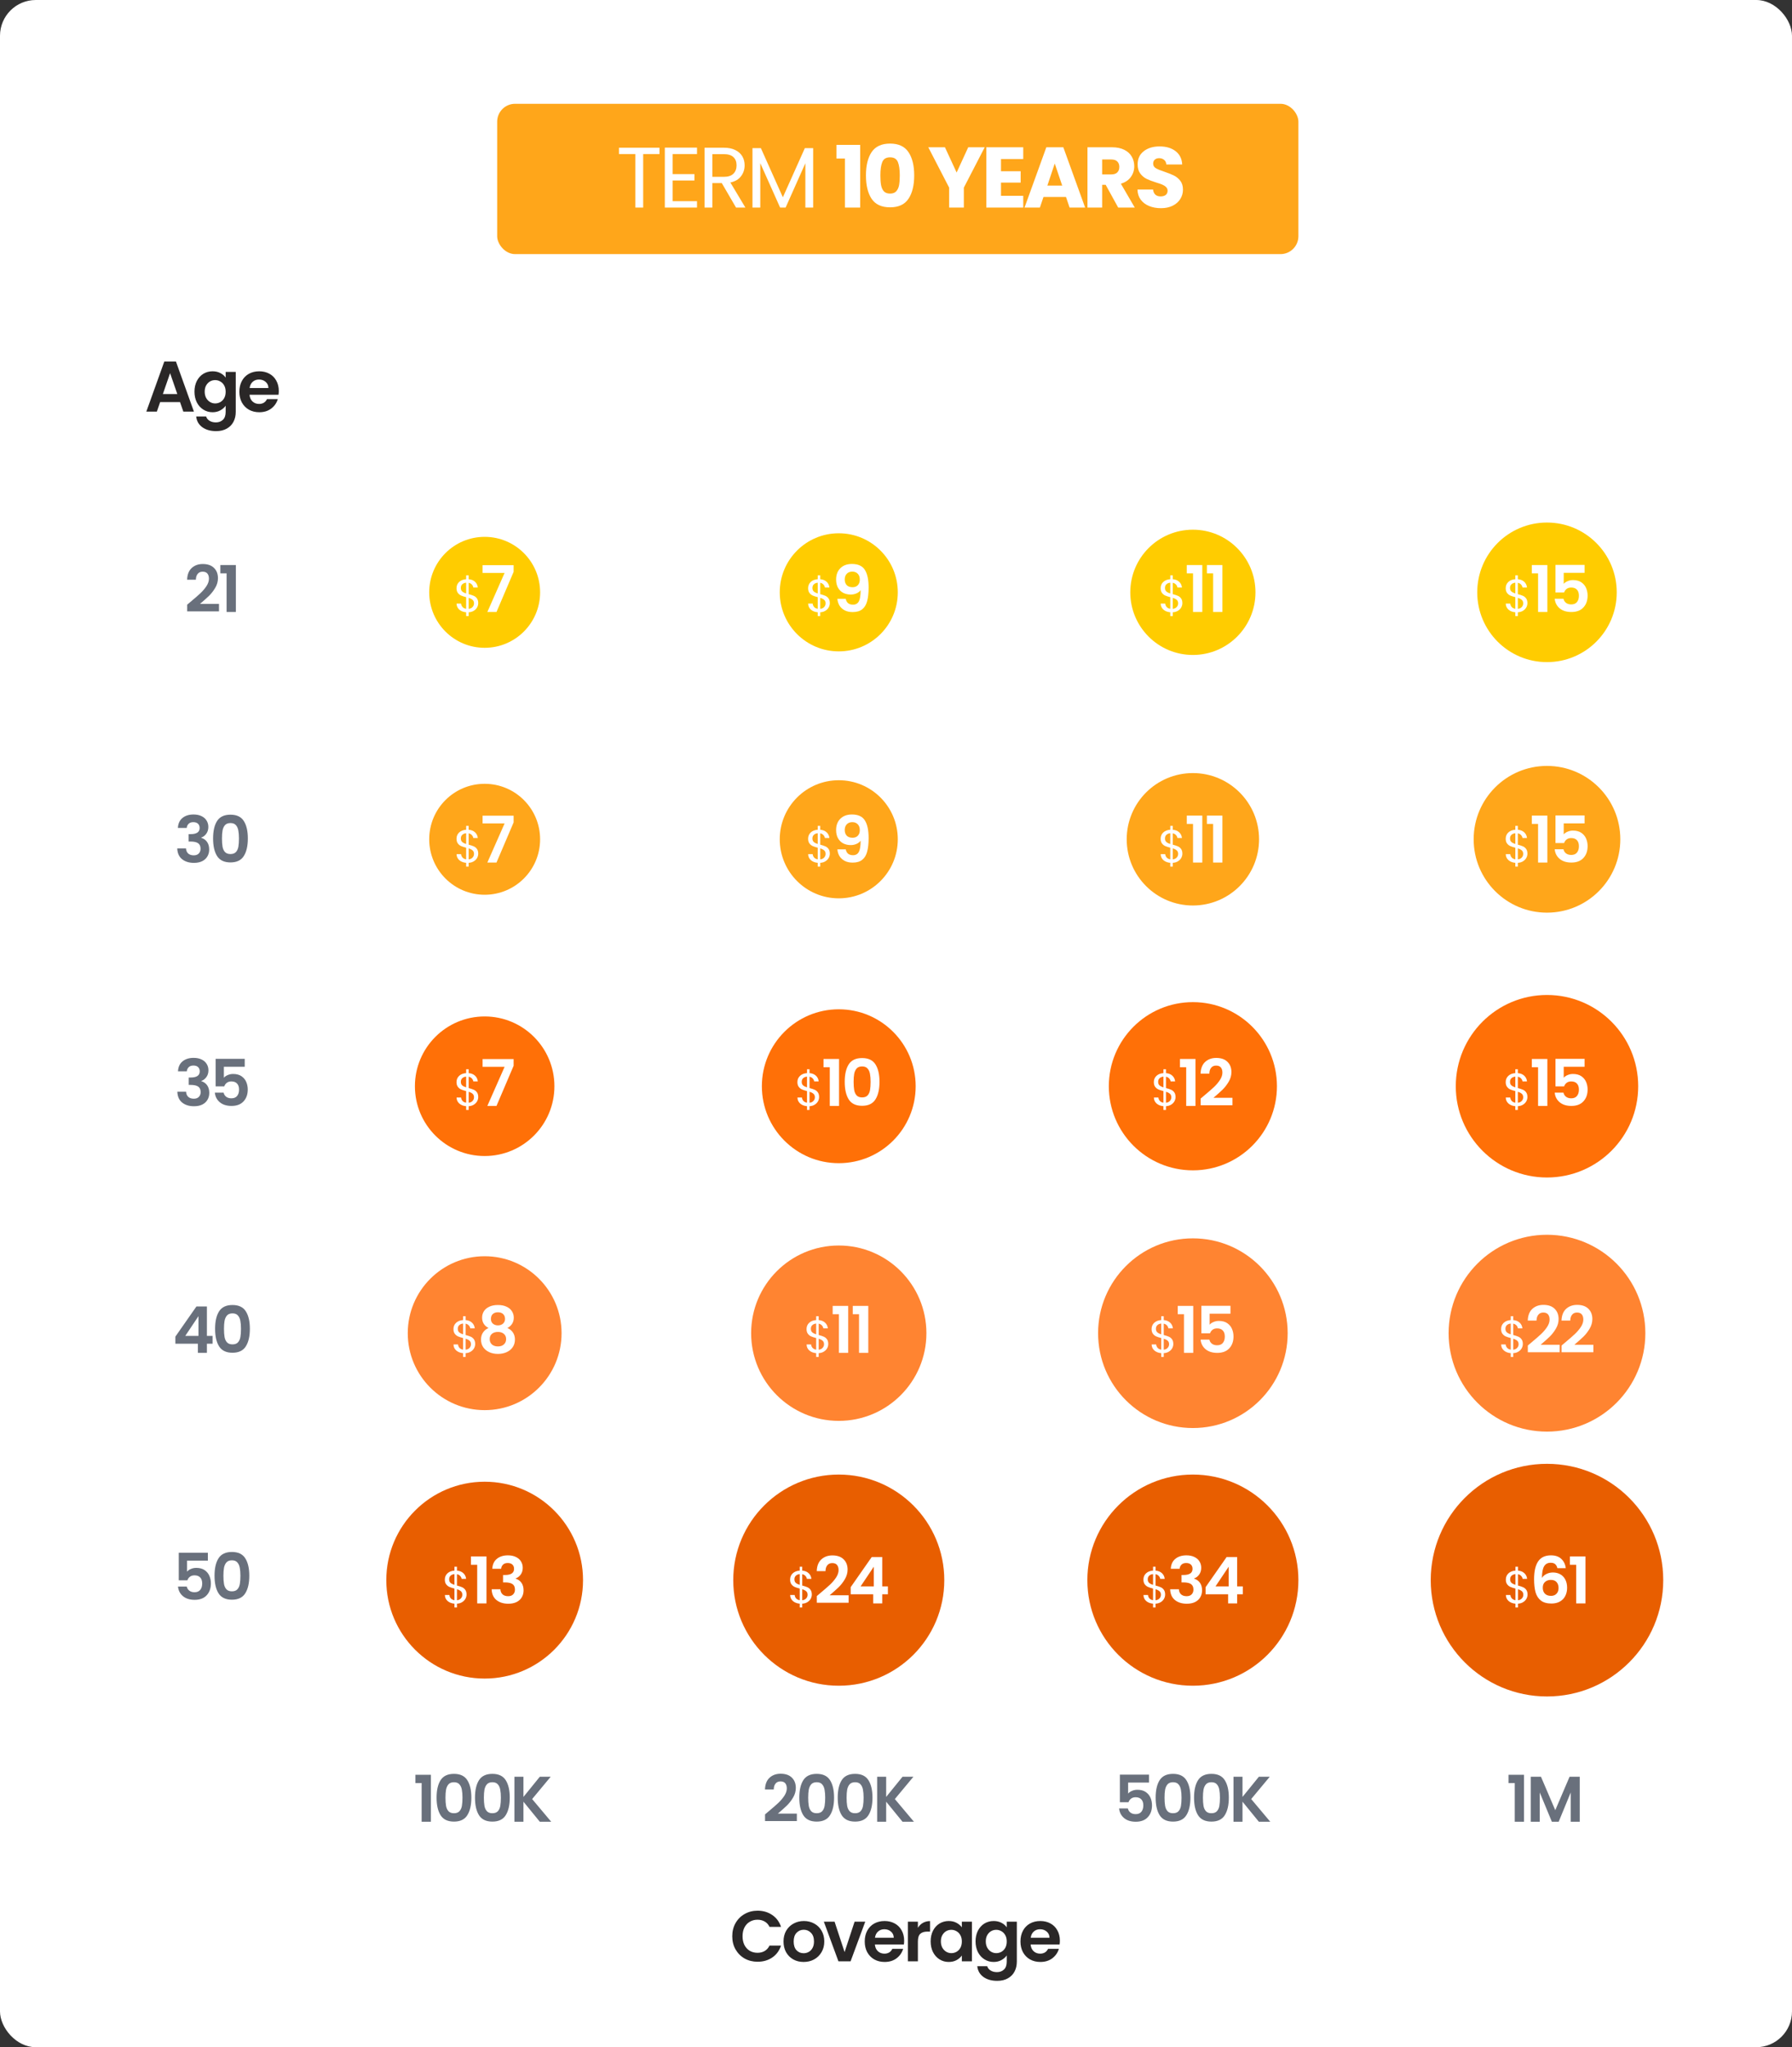 <svg width="501" height="572" viewBox="0 0 501 572" fill="none" xmlns="http://www.w3.org/2000/svg">
<rect x="0" y="0" width="501" height="572" fill="#333333" stroke="none"/>
<rect width="501" height="572" rx="10" fill="white"/>
<rect x="139" y="29" width="224" height="42" rx="5" fill="#FFA61A"/>
<path d="M184.379 41.272V43.048H179.819V58H177.635V43.048H173.051V41.272H184.379ZM188.052 43.048V48.64H194.148V50.44H188.052V56.2H194.868V58H185.868V41.248H194.868V43.048H188.052ZM205.78 58L201.796 51.16H199.156V58H196.972V41.272H202.372C203.636 41.272 204.7 41.488 205.564 41.92C206.444 42.352 207.1 42.936 207.532 43.672C207.964 44.408 208.18 45.248 208.18 46.192C208.18 47.344 207.844 48.36 207.172 49.24C206.516 50.12 205.524 50.704 204.196 50.992L208.396 58H205.78ZM199.156 49.408H202.372C203.556 49.408 204.444 49.12 205.036 48.544C205.628 47.952 205.924 47.168 205.924 46.192C205.924 45.2 205.628 44.432 205.036 43.888C204.46 43.344 203.572 43.072 202.372 43.072H199.156V49.408ZM227.342 41.392V58H225.158V45.616L219.638 58H218.102L212.558 45.592V58H210.374V41.392H212.726L218.87 55.12L225.014 41.392H227.342ZM233.844 44.296V40.48H240.492V58H236.22V44.296H233.844ZM242.1 49C242.1 46.248 242.628 44.08 243.684 42.496C244.756 40.912 246.476 40.12 248.844 40.12C251.212 40.12 252.924 40.912 253.98 42.496C255.052 44.08 255.588 46.248 255.588 49C255.588 51.784 255.052 53.968 253.98 55.552C252.924 57.136 251.212 57.928 248.844 57.928C246.476 57.928 244.756 57.136 243.684 55.552C242.628 53.968 242.1 51.784 242.1 49ZM251.556 49C251.556 47.384 251.38 46.144 251.028 45.28C250.676 44.4 249.948 43.96 248.844 43.96C247.74 43.96 247.012 44.4 246.66 45.28C246.308 46.144 246.132 47.384 246.132 49C246.132 50.088 246.196 50.992 246.324 51.712C246.452 52.416 246.708 52.992 247.092 53.44C247.492 53.872 248.076 54.088 248.844 54.088C249.612 54.088 250.188 53.872 250.572 53.44C250.972 52.992 251.236 52.416 251.364 51.712C251.492 50.992 251.556 50.088 251.556 49ZM275.298 41.152L269.466 52.432V58H265.362V52.432L259.53 41.152H264.186L267.45 48.208L270.69 41.152H275.298ZM279.855 44.44V47.848H285.351V51.016H279.855V54.712H286.071V58H275.751V41.152H286.071V44.44H279.855ZM298.024 55.024H291.736L290.728 58H286.432L292.528 41.152H297.28L303.376 58H299.032L298.024 55.024ZM296.968 51.856L294.88 45.688L292.816 51.856H296.968ZM312.623 58L309.119 51.64H308.135V58H304.031V41.152H310.919C312.247 41.152 313.375 41.384 314.303 41.848C315.247 42.312 315.951 42.952 316.415 43.768C316.879 44.568 317.111 45.464 317.111 46.456C317.111 47.576 316.791 48.576 316.151 49.456C315.527 50.336 314.599 50.96 313.367 51.328L317.255 58H312.623ZM308.135 48.736H310.679C311.431 48.736 311.991 48.552 312.359 48.184C312.743 47.816 312.935 47.296 312.935 46.624C312.935 45.984 312.743 45.48 312.359 45.112C311.991 44.744 311.431 44.56 310.679 44.56H308.135V48.736ZM324.583 58.168C323.351 58.168 322.247 57.968 321.271 57.568C320.295 57.168 319.511 56.576 318.919 55.792C318.343 55.008 318.039 54.064 318.007 52.96H322.375C322.439 53.584 322.655 54.064 323.023 54.4C323.391 54.72 323.871 54.88 324.463 54.88C325.071 54.88 325.551 54.744 325.903 54.472C326.255 54.184 326.431 53.792 326.431 53.296C326.431 52.88 326.287 52.536 325.999 52.264C325.727 51.992 325.383 51.768 324.967 51.592C324.567 51.416 323.991 51.216 323.239 50.992C322.151 50.656 321.263 50.32 320.575 49.984C319.887 49.648 319.295 49.152 318.799 48.496C318.303 47.84 318.055 46.984 318.055 45.928C318.055 44.36 318.623 43.136 319.759 42.256C320.895 41.36 322.375 40.912 324.199 40.912C326.055 40.912 327.551 41.36 328.687 42.256C329.823 43.136 330.431 44.368 330.511 45.952H326.071C326.039 45.408 325.839 44.984 325.471 44.68C325.103 44.36 324.631 44.2 324.055 44.2C323.559 44.2 323.159 44.336 322.855 44.608C322.551 44.864 322.399 45.24 322.399 45.736C322.399 46.28 322.655 46.704 323.167 47.008C323.679 47.312 324.479 47.64 325.567 47.992C326.655 48.36 327.535 48.712 328.207 49.048C328.895 49.384 329.487 49.872 329.983 50.512C330.479 51.152 330.727 51.976 330.727 52.984C330.727 53.944 330.479 54.816 329.983 55.6C329.503 56.384 328.799 57.008 327.871 57.472C326.943 57.936 325.847 58.168 324.583 58.168Z" fill="white"/>
<path d="M204.72 541C204.72 539.627 205.026 538.4 205.64 537.32C206.266 536.227 207.113 535.38 208.18 534.78C209.26 534.167 210.466 533.86 211.8 533.86C213.36 533.86 214.726 534.26 215.9 535.06C217.073 535.86 217.893 536.967 218.36 538.38H215.14C214.82 537.713 214.366 537.213 213.78 536.88C213.206 536.547 212.54 536.38 211.78 536.38C210.966 536.38 210.24 536.573 209.6 536.96C208.973 537.333 208.48 537.867 208.12 538.56C207.773 539.253 207.6 540.067 207.6 541C207.6 541.92 207.773 542.733 208.12 543.44C208.48 544.133 208.973 544.673 209.6 545.06C210.24 545.433 210.966 545.62 211.78 545.62C212.54 545.62 213.206 545.453 213.78 545.12C214.366 544.773 214.82 544.267 215.14 543.6H218.36C217.893 545.027 217.073 546.14 215.9 546.94C214.74 547.727 213.373 548.12 211.8 548.12C210.466 548.12 209.26 547.82 208.18 547.22C207.113 546.607 206.266 545.76 205.64 544.68C205.026 543.6 204.72 542.373 204.72 541ZM224.671 548.18C223.604 548.18 222.644 547.947 221.791 547.48C220.938 547 220.264 546.327 219.771 545.46C219.291 544.593 219.051 543.593 219.051 542.46C219.051 541.327 219.298 540.327 219.791 539.46C220.298 538.593 220.984 537.927 221.851 537.46C222.718 536.98 223.684 536.74 224.751 536.74C225.818 536.74 226.784 536.98 227.651 537.46C228.518 537.927 229.198 538.593 229.691 539.46C230.198 540.327 230.451 541.327 230.451 542.46C230.451 543.593 230.191 544.593 229.671 545.46C229.164 546.327 228.471 547 227.591 547.48C226.724 547.947 225.751 548.18 224.671 548.18ZM224.671 545.74C225.178 545.74 225.651 545.62 226.091 545.38C226.544 545.127 226.904 544.753 227.171 544.26C227.438 543.767 227.571 543.167 227.571 542.46C227.571 541.407 227.291 540.6 226.731 540.04C226.184 539.467 225.511 539.18 224.711 539.18C223.911 539.18 223.238 539.467 222.691 540.04C222.158 540.6 221.891 541.407 221.891 542.46C221.891 543.513 222.151 544.327 222.671 544.9C223.204 545.46 223.871 545.74 224.671 545.74ZM236.125 545.42L238.925 536.92H241.905L237.805 548H234.405L230.325 536.92H233.325L236.125 545.42ZM252.778 542.22C252.778 542.62 252.751 542.98 252.698 543.3H244.598C244.664 544.1 244.944 544.727 245.438 545.18C245.931 545.633 246.538 545.86 247.258 545.86C248.298 545.86 249.038 545.413 249.478 544.52H252.498C252.178 545.587 251.564 546.467 250.658 547.16C249.751 547.84 248.638 548.18 247.318 548.18C246.251 548.18 245.291 547.947 244.438 547.48C243.598 547 242.938 546.327 242.458 545.46C241.991 544.593 241.758 543.593 241.758 542.46C241.758 541.313 241.991 540.307 242.458 539.44C242.924 538.573 243.578 537.907 244.418 537.44C245.258 536.973 246.224 536.74 247.318 536.74C248.371 536.74 249.311 536.967 250.138 537.42C250.978 537.873 251.624 538.52 252.078 539.36C252.544 540.187 252.778 541.14 252.778 542.22ZM249.878 541.42C249.864 540.7 249.604 540.127 249.098 539.7C248.591 539.26 247.971 539.04 247.238 539.04C246.544 539.04 245.958 539.253 245.478 539.68C245.011 540.093 244.724 540.673 244.618 541.42H249.878ZM256.621 538.64C256.981 538.053 257.448 537.593 258.021 537.26C258.608 536.927 259.275 536.76 260.021 536.76V539.7H259.281C258.401 539.7 257.735 539.907 257.281 540.32C256.841 540.733 256.621 541.453 256.621 542.48V548H253.821V536.92H256.621V538.64ZM260.187 542.42C260.187 541.3 260.407 540.307 260.847 539.44C261.301 538.573 261.907 537.907 262.667 537.44C263.441 536.973 264.301 536.74 265.247 536.74C266.074 536.74 266.794 536.907 267.407 537.24C268.034 537.573 268.534 537.993 268.907 538.5V536.92H271.727V548H268.907V546.38C268.547 546.9 268.047 547.333 267.407 547.68C266.781 548.013 266.054 548.18 265.227 548.18C264.294 548.18 263.441 547.94 262.667 547.46C261.907 546.98 261.301 546.307 260.847 545.44C260.407 544.56 260.187 543.553 260.187 542.42ZM268.907 542.46C268.907 541.78 268.774 541.2 268.507 540.72C268.241 540.227 267.881 539.853 267.427 539.6C266.974 539.333 266.487 539.2 265.967 539.2C265.447 539.2 264.967 539.327 264.527 539.58C264.087 539.833 263.727 540.207 263.447 540.7C263.181 541.18 263.047 541.753 263.047 542.42C263.047 543.087 263.181 543.673 263.447 544.18C263.727 544.673 264.087 545.053 264.527 545.32C264.981 545.587 265.461 545.72 265.967 545.72C266.487 545.72 266.974 545.593 267.427 545.34C267.881 545.073 268.241 544.7 268.507 544.22C268.774 543.727 268.907 543.14 268.907 542.46ZM277.802 536.74C278.629 536.74 279.355 536.907 279.982 537.24C280.609 537.56 281.102 537.98 281.462 538.5V536.92H284.282V548.08C284.282 549.107 284.075 550.02 283.662 550.82C283.249 551.633 282.629 552.273 281.802 552.74C280.975 553.22 279.975 553.46 278.802 553.46C277.229 553.46 275.935 553.093 274.922 552.36C273.922 551.627 273.355 550.627 273.222 549.36H276.002C276.149 549.867 276.462 550.267 276.942 550.56C277.435 550.867 278.029 551.02 278.722 551.02C279.535 551.02 280.195 550.773 280.702 550.28C281.209 549.8 281.462 549.067 281.462 548.08V546.36C281.102 546.88 280.602 547.313 279.962 547.66C279.335 548.007 278.615 548.18 277.802 548.18C276.869 548.18 276.015 547.94 275.242 547.46C274.469 546.98 273.855 546.307 273.402 545.44C272.962 544.56 272.742 543.553 272.742 542.42C272.742 541.3 272.962 540.307 273.402 539.44C273.855 538.573 274.462 537.907 275.222 537.44C275.995 536.973 276.855 536.74 277.802 536.74ZM281.462 542.46C281.462 541.78 281.329 541.2 281.062 540.72C280.795 540.227 280.435 539.853 279.982 539.6C279.529 539.333 279.042 539.2 278.522 539.2C278.002 539.2 277.522 539.327 277.082 539.58C276.642 539.833 276.282 540.207 276.002 540.7C275.735 541.18 275.602 541.753 275.602 542.42C275.602 543.087 275.735 543.673 276.002 544.18C276.282 544.673 276.642 545.053 277.082 545.32C277.535 545.587 278.015 545.72 278.522 545.72C279.042 545.72 279.529 545.593 279.982 545.34C280.435 545.073 280.795 544.7 281.062 544.22C281.329 543.727 281.462 543.14 281.462 542.46ZM296.317 542.22C296.317 542.62 296.29 542.98 296.237 543.3H288.137C288.203 544.1 288.483 544.727 288.977 545.18C289.47 545.633 290.077 545.86 290.797 545.86C291.837 545.86 292.577 545.413 293.017 544.52H296.037C295.717 545.587 295.103 546.467 294.197 547.16C293.29 547.84 292.177 548.18 290.857 548.18C289.79 548.18 288.83 547.947 287.977 547.48C287.137 547 286.477 546.327 285.997 545.46C285.53 544.593 285.297 543.593 285.297 542.46C285.297 541.313 285.53 540.307 285.997 539.44C286.463 538.573 287.117 537.907 287.957 537.44C288.797 536.973 289.763 536.74 290.857 536.74C291.91 536.74 292.85 536.967 293.677 537.42C294.517 537.873 295.163 538.52 295.617 539.36C296.083 540.187 296.317 541.14 296.317 542.22ZM293.417 541.42C293.403 540.7 293.143 540.127 292.637 539.7C292.13 539.26 291.51 539.04 290.777 539.04C290.083 539.04 289.497 539.253 289.017 539.68C288.55 540.093 288.263 540.673 288.157 541.42H293.417Z" fill="#2A2727"/>
<path d="M50.333 112.34H44.773L43.853 115H40.913L45.933 101.02H49.193L54.213 115H51.253L50.333 112.34ZM49.573 110.1L47.553 104.26L45.533 110.1H49.573ZM59.429 103.74C60.256 103.74 60.982 103.907 61.609 104.24C62.236 104.56 62.729 104.98 63.089 105.5V103.92H65.909V115.08C65.909 116.107 65.702 117.02 65.289 117.82C64.876 118.633 64.256 119.273 63.429 119.74C62.602 120.22 61.602 120.46 60.429 120.46C58.856 120.46 57.562 120.093 56.549 119.36C55.549 118.627 54.982 117.627 54.849 116.36H57.629C57.776 116.867 58.089 117.267 58.569 117.56C59.062 117.867 59.656 118.02 60.349 118.02C61.162 118.02 61.822 117.773 62.329 117.28C62.836 116.8 63.089 116.067 63.089 115.08V113.36C62.729 113.88 62.229 114.313 61.589 114.66C60.962 115.007 60.242 115.18 59.429 115.18C58.496 115.18 57.642 114.94 56.869 114.46C56.096 113.98 55.482 113.307 55.029 112.44C54.589 111.56 54.369 110.553 54.369 109.42C54.369 108.3 54.589 107.307 55.029 106.44C55.482 105.573 56.089 104.907 56.849 104.44C57.622 103.973 58.482 103.74 59.429 103.74ZM63.089 109.46C63.089 108.78 62.956 108.2 62.689 107.72C62.422 107.227 62.062 106.853 61.609 106.6C61.156 106.333 60.669 106.2 60.149 106.2C59.629 106.2 59.149 106.327 58.709 106.58C58.269 106.833 57.909 107.207 57.629 107.7C57.362 108.18 57.229 108.753 57.229 109.42C57.229 110.087 57.362 110.673 57.629 111.18C57.909 111.673 58.269 112.053 58.709 112.32C59.162 112.587 59.642 112.72 60.149 112.72C60.669 112.72 61.156 112.593 61.609 112.34C62.062 112.073 62.422 111.7 62.689 111.22C62.956 110.727 63.089 110.14 63.089 109.46ZM77.944 109.22C77.944 109.62 77.917 109.98 77.864 110.3H69.764C69.83 111.1 70.11 111.727 70.604 112.18C71.097 112.633 71.704 112.86 72.424 112.86C73.464 112.86 74.204 112.413 74.644 111.52H77.664C77.344 112.587 76.73 113.467 75.824 114.16C74.917 114.84 73.804 115.18 72.484 115.18C71.417 115.18 70.457 114.947 69.604 114.48C68.764 114 68.104 113.327 67.624 112.46C67.157 111.593 66.924 110.593 66.924 109.46C66.924 108.313 67.157 107.307 67.624 106.44C68.09 105.573 68.744 104.907 69.584 104.44C70.424 103.973 71.39 103.74 72.484 103.74C73.537 103.74 74.477 103.967 75.304 104.42C76.144 104.873 76.79 105.52 77.244 106.36C77.71 107.187 77.944 108.14 77.944 109.22ZM75.044 108.42C75.03 107.7 74.77 107.127 74.264 106.7C73.757 106.26 73.137 106.04 72.404 106.04C71.71 106.04 71.124 106.253 70.644 106.68C70.177 107.093 69.89 107.673 69.784 108.42H75.044Z" fill="#2A2727"/>
<path d="M116.133 498.2V495.878H120.471V509H117.879V498.2H116.133ZM122.06 502.268C122.06 500.192 122.432 498.566 123.176 497.39C123.932 496.214 125.18 495.626 126.92 495.626C128.66 495.626 129.902 496.214 130.646 497.39C131.402 498.566 131.78 500.192 131.78 502.268C131.78 504.356 131.402 505.994 130.646 507.182C129.902 508.37 128.66 508.964 126.92 508.964C125.18 508.964 123.932 508.37 123.176 507.182C122.432 505.994 122.06 504.356 122.06 502.268ZM129.296 502.268C129.296 501.38 129.236 500.636 129.116 500.036C129.008 499.424 128.78 498.926 128.432 498.542C128.096 498.158 127.592 497.966 126.92 497.966C126.248 497.966 125.738 498.158 125.39 498.542C125.054 498.926 124.826 499.424 124.706 500.036C124.598 500.636 124.544 501.38 124.544 502.268C124.544 503.18 124.598 503.948 124.706 504.572C124.814 505.184 125.042 505.682 125.39 506.066C125.738 506.438 126.248 506.624 126.92 506.624C127.592 506.624 128.102 506.438 128.45 506.066C128.798 505.682 129.026 505.184 129.134 504.572C129.242 503.948 129.296 503.18 129.296 502.268ZM132.797 502.268C132.797 500.192 133.169 498.566 133.913 497.39C134.669 496.214 135.917 495.626 137.657 495.626C139.397 495.626 140.639 496.214 141.383 497.39C142.139 498.566 142.517 500.192 142.517 502.268C142.517 504.356 142.139 505.994 141.383 507.182C140.639 508.37 139.397 508.964 137.657 508.964C135.917 508.964 134.669 508.37 133.913 507.182C133.169 505.994 132.797 504.356 132.797 502.268ZM140.033 502.268C140.033 501.38 139.973 500.636 139.853 500.036C139.745 499.424 139.517 498.926 139.169 498.542C138.833 498.158 138.329 497.966 137.657 497.966C136.985 497.966 136.475 498.158 136.127 498.542C135.791 498.926 135.563 499.424 135.443 500.036C135.335 500.636 135.281 501.38 135.281 502.268C135.281 503.18 135.335 503.948 135.443 504.572C135.551 505.184 135.779 505.682 136.127 506.066C136.475 506.438 136.985 506.624 137.657 506.624C138.329 506.624 138.839 506.438 139.187 506.066C139.535 505.682 139.763 505.184 139.871 504.572C139.979 503.948 140.033 503.18 140.033 502.268ZM150.914 509L146.342 503.402V509H143.822V496.436H146.342V502.07L150.914 496.436H153.956L148.772 502.664L154.1 509H150.914Z" fill="#69707C"/>
<path d="M214.824 506.156C215.976 505.196 216.894 504.398 217.578 503.762C218.262 503.114 218.832 502.442 219.288 501.746C219.744 501.05 219.972 500.366 219.972 499.694C219.972 499.082 219.828 498.602 219.54 498.254C219.252 497.906 218.808 497.732 218.208 497.732C217.608 497.732 217.146 497.936 216.822 498.344C216.498 498.74 216.33 499.286 216.318 499.982H213.87C213.918 498.542 214.344 497.45 215.148 496.706C215.964 495.962 216.996 495.59 218.244 495.59C219.612 495.59 220.662 495.956 221.394 496.688C222.126 497.408 222.492 498.362 222.492 499.55C222.492 500.486 222.24 501.38 221.736 502.232C221.232 503.084 220.656 503.828 220.008 504.464C219.36 505.088 218.514 505.844 217.47 506.732H222.78V508.82H213.888V506.948L214.824 506.156ZM223.467 502.268C223.467 500.192 223.839 498.566 224.583 497.39C225.339 496.214 226.587 495.626 228.327 495.626C230.067 495.626 231.309 496.214 232.053 497.39C232.809 498.566 233.187 500.192 233.187 502.268C233.187 504.356 232.809 505.994 232.053 507.182C231.309 508.37 230.067 508.964 228.327 508.964C226.587 508.964 225.339 508.37 224.583 507.182C223.839 505.994 223.467 504.356 223.467 502.268ZM230.703 502.268C230.703 501.38 230.643 500.636 230.523 500.036C230.415 499.424 230.187 498.926 229.839 498.542C229.503 498.158 228.999 497.966 228.327 497.966C227.655 497.966 227.145 498.158 226.797 498.542C226.461 498.926 226.233 499.424 226.113 500.036C226.005 500.636 225.951 501.38 225.951 502.268C225.951 503.18 226.005 503.948 226.113 504.572C226.221 505.184 226.449 505.682 226.797 506.066C227.145 506.438 227.655 506.624 228.327 506.624C228.999 506.624 229.509 506.438 229.857 506.066C230.205 505.682 230.433 505.184 230.541 504.572C230.649 503.948 230.703 503.18 230.703 502.268ZM234.204 502.268C234.204 500.192 234.576 498.566 235.32 497.39C236.076 496.214 237.324 495.626 239.064 495.626C240.804 495.626 242.046 496.214 242.79 497.39C243.546 498.566 243.924 500.192 243.924 502.268C243.924 504.356 243.546 505.994 242.79 507.182C242.046 508.37 240.804 508.964 239.064 508.964C237.324 508.964 236.076 508.37 235.32 507.182C234.576 505.994 234.204 504.356 234.204 502.268ZM241.44 502.268C241.44 501.38 241.38 500.636 241.26 500.036C241.152 499.424 240.924 498.926 240.576 498.542C240.24 498.158 239.736 497.966 239.064 497.966C238.392 497.966 237.882 498.158 237.534 498.542C237.198 498.926 236.97 499.424 236.85 500.036C236.742 500.636 236.688 501.38 236.688 502.268C236.688 503.18 236.742 503.948 236.85 504.572C236.958 505.184 237.186 505.682 237.534 506.066C237.882 506.438 238.392 506.624 239.064 506.624C239.736 506.624 240.246 506.438 240.594 506.066C240.942 505.682 241.17 505.184 241.278 504.572C241.386 503.948 241.44 503.18 241.44 502.268ZM252.321 509L247.749 503.402V509H245.229V496.436H247.749V502.07L252.321 496.436H255.363L250.179 502.664L255.507 509H252.321Z" fill="#69707C"/>
<path d="M321.228 498.056H315.396V501.134C315.648 500.822 316.008 500.57 316.476 500.378C316.944 500.174 317.442 500.072 317.97 500.072C318.93 500.072 319.716 500.282 320.328 500.702C320.94 501.122 321.384 501.662 321.66 502.322C321.936 502.97 322.074 503.666 322.074 504.41C322.074 505.79 321.678 506.9 320.886 507.74C320.106 508.58 318.99 509 317.538 509C316.17 509 315.078 508.658 314.262 507.974C313.446 507.29 312.984 506.396 312.876 505.292H315.324C315.432 505.772 315.672 506.156 316.044 506.444C316.428 506.732 316.914 506.876 317.502 506.876C318.21 506.876 318.744 506.654 319.104 506.21C319.464 505.766 319.644 505.178 319.644 504.446C319.644 503.702 319.458 503.138 319.086 502.754C318.726 502.358 318.192 502.16 317.484 502.16C316.98 502.16 316.56 502.286 316.224 502.538C315.888 502.79 315.648 503.126 315.504 503.546H313.092V495.842H321.228V498.056ZM323.092 502.268C323.092 500.192 323.464 498.566 324.208 497.39C324.964 496.214 326.212 495.626 327.952 495.626C329.692 495.626 330.934 496.214 331.678 497.39C332.434 498.566 332.812 500.192 332.812 502.268C332.812 504.356 332.434 505.994 331.678 507.182C330.934 508.37 329.692 508.964 327.952 508.964C326.212 508.964 324.964 508.37 324.208 507.182C323.464 505.994 323.092 504.356 323.092 502.268ZM330.328 502.268C330.328 501.38 330.268 500.636 330.148 500.036C330.04 499.424 329.812 498.926 329.464 498.542C329.128 498.158 328.624 497.966 327.952 497.966C327.28 497.966 326.77 498.158 326.422 498.542C326.086 498.926 325.858 499.424 325.738 500.036C325.63 500.636 325.576 501.38 325.576 502.268C325.576 503.18 325.63 503.948 325.738 504.572C325.846 505.184 326.074 505.682 326.422 506.066C326.77 506.438 327.28 506.624 327.952 506.624C328.624 506.624 329.134 506.438 329.482 506.066C329.83 505.682 330.058 505.184 330.166 504.572C330.274 503.948 330.328 503.18 330.328 502.268ZM333.828 502.268C333.828 500.192 334.2 498.566 334.944 497.39C335.7 496.214 336.948 495.626 338.688 495.626C340.428 495.626 341.67 496.214 342.414 497.39C343.17 498.566 343.548 500.192 343.548 502.268C343.548 504.356 343.17 505.994 342.414 507.182C341.67 508.37 340.428 508.964 338.688 508.964C336.948 508.964 335.7 508.37 334.944 507.182C334.2 505.994 333.828 504.356 333.828 502.268ZM341.064 502.268C341.064 501.38 341.004 500.636 340.884 500.036C340.776 499.424 340.548 498.926 340.2 498.542C339.864 498.158 339.36 497.966 338.688 497.966C338.016 497.966 337.506 498.158 337.158 498.542C336.822 498.926 336.594 499.424 336.474 500.036C336.366 500.636 336.312 501.38 336.312 502.268C336.312 503.18 336.366 503.948 336.474 504.572C336.582 505.184 336.81 505.682 337.158 506.066C337.506 506.438 338.016 506.624 338.688 506.624C339.36 506.624 339.87 506.438 340.218 506.066C340.566 505.682 340.794 505.184 340.902 504.572C341.01 503.948 341.064 503.18 341.064 502.268ZM351.945 509L347.373 503.402V509H344.853V496.436H347.373V502.07L351.945 496.436H354.987L349.803 502.664L355.131 509H351.945Z" fill="#69707C"/>
<path d="M421.743 498.2V495.878H426.081V509H423.489V498.2H421.743ZM441.656 496.436V509H439.136V500.828L435.77 509H433.862L430.478 500.828V509H427.958V496.436H430.82L434.816 505.778L438.812 496.436H441.656Z" fill="#69707C"/>
<path d="M53.267 168.156C54.419 167.196 55.337 166.398 56.021 165.762C56.705 165.114 57.275 164.442 57.731 163.746C58.187 163.05 58.415 162.366 58.415 161.694C58.415 161.082 58.271 160.602 57.983 160.254C57.695 159.906 57.251 159.732 56.651 159.732C56.051 159.732 55.589 159.936 55.265 160.344C54.941 160.74 54.773 161.286 54.761 161.982H52.313C52.361 160.542 52.787 159.45 53.591 158.706C54.407 157.962 55.439 157.59 56.687 157.59C58.055 157.59 59.105 157.956 59.837 158.688C60.569 159.408 60.935 160.362 60.935 161.55C60.935 162.486 60.683 163.38 60.179 164.232C59.675 165.084 59.099 165.828 58.451 166.464C57.803 167.088 56.957 167.844 55.913 168.732H61.223V170.82H52.331V168.948L53.267 168.156ZM61.605 160.2V157.878H65.943V171H63.351V160.2H61.605Z" fill="#69707C"/>
<path d="M49.734 231.334C49.794 230.134 50.214 229.21 50.994 228.562C51.786 227.902 52.824 227.572 54.108 227.572C54.984 227.572 55.734 227.728 56.358 228.04C56.982 228.34 57.45 228.754 57.762 229.282C58.086 229.798 58.248 230.386 58.248 231.046C58.248 231.802 58.05 232.444 57.654 232.972C57.27 233.488 56.808 233.836 56.268 234.016V234.088C56.964 234.304 57.504 234.688 57.888 235.24C58.284 235.792 58.482 236.5 58.482 237.364C58.482 238.084 58.314 238.726 57.978 239.29C57.654 239.854 57.168 240.298 56.52 240.622C55.884 240.934 55.116 241.09 54.216 241.09C52.86 241.09 51.756 240.748 50.904 240.064C50.052 239.38 49.602 238.372 49.554 237.04H52.002C52.026 237.628 52.224 238.102 52.596 238.462C52.98 238.81 53.502 238.984 54.162 238.984C54.774 238.984 55.242 238.816 55.566 238.48C55.902 238.132 56.07 237.688 56.07 237.148C56.07 236.428 55.842 235.912 55.386 235.6C54.93 235.288 54.222 235.132 53.262 235.132H52.74V233.062H53.262C54.966 233.062 55.818 232.492 55.818 231.352C55.818 230.836 55.662 230.434 55.35 230.146C55.05 229.858 54.612 229.714 54.036 229.714C53.472 229.714 53.034 229.87 52.722 230.182C52.422 230.482 52.248 230.866 52.2 231.334H49.734ZM59.573 234.268C59.573 232.192 59.945 230.566 60.689 229.39C61.445 228.214 62.693 227.626 64.433 227.626C66.173 227.626 67.415 228.214 68.159 229.39C68.915 230.566 69.293 232.192 69.293 234.268C69.293 236.356 68.915 237.994 68.159 239.182C67.415 240.37 66.173 240.964 64.433 240.964C62.693 240.964 61.445 240.37 60.689 239.182C59.945 237.994 59.573 236.356 59.573 234.268ZM66.809 234.268C66.809 233.38 66.749 232.636 66.629 232.036C66.521 231.424 66.293 230.926 65.945 230.542C65.609 230.158 65.105 229.966 64.433 229.966C63.761 229.966 63.251 230.158 62.903 230.542C62.567 230.926 62.339 231.424 62.219 232.036C62.111 232.636 62.057 233.38 62.057 234.268C62.057 235.18 62.111 235.948 62.219 236.572C62.327 237.184 62.555 237.682 62.903 238.066C63.251 238.438 63.761 238.624 64.433 238.624C65.105 238.624 65.615 238.438 65.963 238.066C66.311 237.682 66.539 237.184 66.647 236.572C66.755 235.948 66.809 235.18 66.809 234.268Z" fill="#69707C"/>
<path d="M49.76 299.334C49.82 298.134 50.24 297.21 51.02 296.562C51.812 295.902 52.85 295.572 54.134 295.572C55.01 295.572 55.76 295.728 56.384 296.04C57.008 296.34 57.476 296.754 57.788 297.282C58.112 297.798 58.274 298.386 58.274 299.046C58.274 299.802 58.076 300.444 57.68 300.972C57.296 301.488 56.834 301.836 56.294 302.016V302.088C56.99 302.304 57.53 302.688 57.914 303.24C58.31 303.792 58.508 304.5 58.508 305.364C58.508 306.084 58.34 306.726 58.004 307.29C57.68 307.854 57.194 308.298 56.546 308.622C55.91 308.934 55.142 309.09 54.242 309.09C52.886 309.09 51.782 308.748 50.93 308.064C50.078 307.38 49.628 306.372 49.58 305.04H52.028C52.052 305.628 52.25 306.102 52.622 306.462C53.006 306.81 53.528 306.984 54.188 306.984C54.8 306.984 55.268 306.816 55.592 306.48C55.928 306.132 56.096 305.688 56.096 305.148C56.096 304.428 55.868 303.912 55.412 303.6C54.956 303.288 54.248 303.132 53.288 303.132H52.766V301.062H53.288C54.992 301.062 55.844 300.492 55.844 299.352C55.844 298.836 55.688 298.434 55.376 298.146C55.076 297.858 54.638 297.714 54.062 297.714C53.498 297.714 53.06 297.87 52.748 298.182C52.448 298.482 52.274 298.866 52.226 299.334H49.76ZM68.42 298.056H62.588V301.134C62.84 300.822 63.2 300.57 63.668 300.378C64.136 300.174 64.634 300.072 65.162 300.072C66.122 300.072 66.908 300.282 67.52 300.702C68.132 301.122 68.576 301.662 68.852 302.322C69.128 302.97 69.266 303.666 69.266 304.41C69.266 305.79 68.87 306.9 68.078 307.74C67.298 308.58 66.182 309 64.73 309C63.362 309 62.27 308.658 61.454 307.974C60.638 307.29 60.176 306.396 60.068 305.292H62.516C62.624 305.772 62.864 306.156 63.236 306.444C63.62 306.732 64.106 306.876 64.694 306.876C65.402 306.876 65.936 306.654 66.296 306.21C66.656 305.766 66.836 305.178 66.836 304.446C66.836 303.702 66.65 303.138 66.278 302.754C65.918 302.358 65.384 302.16 64.676 302.16C64.172 302.16 63.752 302.286 63.416 302.538C63.08 302.79 62.84 303.126 62.696 303.546H60.284V295.842H68.42V298.056Z" fill="#69707C"/>
<path d="M49.027 375.444V373.464L54.913 365.04H57.847V373.248H59.431V375.444H57.847V378H55.327V375.444H49.027ZM55.489 367.74L51.799 373.248H55.489V367.74ZM60.136 371.268C60.136 369.192 60.508 367.566 61.252 366.39C62.008 365.214 63.256 364.626 64.996 364.626C66.736 364.626 67.978 365.214 68.722 366.39C69.478 367.566 69.856 369.192 69.856 371.268C69.856 373.356 69.478 374.994 68.722 376.182C67.978 377.37 66.736 377.964 64.996 377.964C63.256 377.964 62.008 377.37 61.252 376.182C60.508 374.994 60.136 373.356 60.136 371.268ZM67.372 371.268C67.372 370.38 67.312 369.636 67.192 369.036C67.084 368.424 66.856 367.926 66.508 367.542C66.172 367.158 65.668 366.966 64.996 366.966C64.324 366.966 63.814 367.158 63.466 367.542C63.13 367.926 62.902 368.424 62.782 369.036C62.674 369.636 62.62 370.38 62.62 371.268C62.62 372.18 62.674 372.948 62.782 373.572C62.89 374.184 63.118 374.682 63.466 375.066C63.814 375.438 64.324 375.624 64.996 375.624C65.668 375.624 66.178 375.438 66.526 375.066C66.874 374.682 67.102 374.184 67.21 373.572C67.318 372.948 67.372 372.18 67.372 371.268Z" fill="#69707C"/>
<path d="M58.114 436.056H52.282V439.134C52.534 438.822 52.894 438.57 53.362 438.378C53.83 438.174 54.328 438.072 54.856 438.072C55.816 438.072 56.602 438.282 57.214 438.702C57.826 439.122 58.27 439.662 58.546 440.322C58.822 440.97 58.96 441.666 58.96 442.41C58.96 443.79 58.564 444.9 57.772 445.74C56.992 446.58 55.876 447 54.424 447C53.056 447 51.964 446.658 51.148 445.974C50.332 445.29 49.87 444.396 49.762 443.292H52.21C52.318 443.772 52.558 444.156 52.93 444.444C53.314 444.732 53.8 444.876 54.388 444.876C55.096 444.876 55.63 444.654 55.99 444.21C56.35 443.766 56.53 443.178 56.53 442.446C56.53 441.702 56.344 441.138 55.972 440.754C55.612 440.358 55.078 440.16 54.37 440.16C53.866 440.16 53.446 440.286 53.11 440.538C52.774 440.79 52.534 441.126 52.39 441.546H49.978V433.842H58.114V436.056ZM59.978 440.268C59.978 438.192 60.35 436.566 61.094 435.39C61.85 434.214 63.098 433.626 64.838 433.626C66.578 433.626 67.82 434.214 68.564 435.39C69.32 436.566 69.698 438.192 69.698 440.268C69.698 442.356 69.32 443.994 68.564 445.182C67.82 446.37 66.578 446.964 64.838 446.964C63.098 446.964 61.85 446.37 61.094 445.182C60.35 443.994 59.978 442.356 59.978 440.268ZM67.214 440.268C67.214 439.38 67.154 438.636 67.034 438.036C66.926 437.424 66.698 436.926 66.35 436.542C66.014 436.158 65.51 435.966 64.838 435.966C64.166 435.966 63.656 436.158 63.308 436.542C62.972 436.926 62.744 437.424 62.624 438.036C62.516 438.636 62.462 439.38 62.462 440.268C62.462 441.18 62.516 441.948 62.624 442.572C62.732 443.184 62.96 443.682 63.308 444.066C63.656 444.438 64.166 444.624 64.838 444.624C65.51 444.624 66.02 444.438 66.368 444.066C66.716 443.682 66.944 443.184 67.052 442.572C67.16 441.948 67.214 441.18 67.214 440.268Z" fill="#69707C"/>
<circle cx="135.5" cy="441.5" r="27.5" fill="#E85E00"/>
<circle cx="234.5" cy="441.5" r="29.5" fill="#E85E00"/>
<circle cx="333.5" cy="441.5" r="29.5" fill="#E85E00"/>
<circle cx="432.5" cy="441.5" r="32.5" fill="#E85E00"/>
<circle cx="135.5" cy="372.5" r="21.5" fill="#FF8431"/>
<circle cx="234.5" cy="372.5" r="24.5" fill="#FF8431"/>
<circle cx="333.5" cy="372.5" r="26.5" fill="#FF8431"/>
<circle cx="432.5" cy="372.5" r="27.5" fill="#FF8431"/>
<circle cx="135.5" cy="303.5" r="19.5" fill="#FF7007"/>
<circle cx="234.5" cy="303.5" r="21.5" fill="#FF7007"/>
<circle cx="333.5" cy="303.5" r="23.5" fill="#FF7007"/>
<circle cx="432.5" cy="303.5" r="25.5" fill="#FF7007"/>
<circle cx="135.5" cy="234.5" r="15.5" fill="#FFA61A"/>
<circle cx="234.5" cy="234.5" r="16.5" fill="#FFA61A"/>
<circle cx="333.5" cy="234.5" r="18.5" fill="#FFA61A"/>
<circle cx="432.5" cy="234.5" r="20.5" fill="#FFA61A"/>
<circle cx="135.5" cy="165.5" r="15.5" fill="#FFCC00"/>
<circle cx="234.5" cy="165.5" r="16.5" fill="#FFCC00"/>
<circle cx="333.5" cy="165.5" r="17.5" fill="#FFCC00"/>
<circle cx="432.5" cy="165.5" r="19.5" fill="#FFCC00"/>
<path d="M427.065 445.517C427.065 445.933 426.961 446.332 426.753 446.713C426.545 447.086 426.237 447.398 425.83 447.649C425.431 447.9 424.95 448.043 424.387 448.078V449.131H423.685V448.078C422.896 448.009 422.255 447.757 421.761 447.324C421.267 446.882 421.016 446.323 421.007 445.647H422.268C422.303 446.011 422.437 446.327 422.671 446.596C422.914 446.865 423.252 447.034 423.685 447.103V443.853C423.104 443.706 422.636 443.554 422.281 443.398C421.926 443.242 421.622 442.999 421.371 442.67C421.12 442.341 420.994 441.899 420.994 441.344C420.994 440.642 421.237 440.061 421.722 439.602C422.216 439.143 422.87 438.887 423.685 438.835V437.756H424.387V438.835C425.124 438.896 425.717 439.134 426.168 439.55C426.619 439.957 426.879 440.49 426.948 441.149H425.687C425.644 440.846 425.509 440.573 425.284 440.33C425.059 440.079 424.76 439.914 424.387 439.836V443.008C424.959 443.155 425.423 443.307 425.778 443.463C426.142 443.61 426.445 443.849 426.688 444.178C426.939 444.507 427.065 444.954 427.065 445.517ZM422.203 441.279C422.203 441.704 422.329 442.029 422.58 442.254C422.831 442.479 423.2 442.666 423.685 442.813V439.81C423.234 439.853 422.875 440.001 422.606 440.252C422.337 440.495 422.203 440.837 422.203 441.279ZM424.387 447.116C424.855 447.064 425.219 446.895 425.479 446.609C425.748 446.323 425.882 445.981 425.882 445.582C425.882 445.157 425.752 444.832 425.492 444.607C425.232 444.373 424.864 444.187 424.387 444.048V447.116ZM435.409 438.154C435.289 437.65 435.079 437.272 434.779 437.02C434.491 436.768 434.071 436.642 433.519 436.642C432.691 436.642 432.079 436.978 431.683 437.65C431.299 438.31 431.101 439.39 431.089 440.89C431.377 440.41 431.797 440.038 432.349 439.774C432.901 439.498 433.501 439.36 434.149 439.36C434.929 439.36 435.619 439.528 436.219 439.864C436.819 440.2 437.287 440.692 437.623 441.34C437.959 441.976 438.127 442.744 438.127 443.644C438.127 444.496 437.953 445.258 437.605 445.93C437.269 446.59 436.771 447.106 436.111 447.478C435.451 447.85 434.665 448.036 433.753 448.036C432.505 448.036 431.521 447.76 430.801 447.208C430.093 446.656 429.595 445.888 429.307 444.904C429.031 443.908 428.893 442.684 428.893 441.232C428.893 439.036 429.271 437.38 430.027 436.264C430.783 435.136 431.977 434.572 433.609 434.572C434.869 434.572 435.847 434.914 436.543 435.598C437.239 436.282 437.641 437.134 437.749 438.154H435.409ZM433.573 441.43C432.937 441.43 432.403 441.616 431.971 441.988C431.539 442.36 431.323 442.9 431.323 443.608C431.323 444.316 431.521 444.874 431.917 445.282C432.325 445.69 432.895 445.894 433.627 445.894C434.275 445.894 434.785 445.696 435.157 445.3C435.541 444.904 435.733 444.37 435.733 443.698C435.733 443.002 435.547 442.45 435.175 442.042C434.815 441.634 434.281 441.43 433.573 441.43ZM438.913 437.2V434.878H443.251V448H440.659V437.2H438.913Z" fill="white"/>
<path d="M425.747 375.517C425.747 375.933 425.643 376.332 425.435 376.713C425.227 377.086 424.919 377.398 424.512 377.649C424.113 377.9 423.632 378.043 423.069 378.078V379.131H422.367V378.078C421.578 378.009 420.937 377.757 420.443 377.324C419.949 376.882 419.697 376.323 419.689 375.647H420.95C420.984 376.011 421.119 376.327 421.353 376.596C421.595 376.865 421.933 377.034 422.367 377.103V373.853C421.786 373.706 421.318 373.554 420.963 373.398C420.607 373.242 420.304 372.999 420.053 372.67C419.801 372.341 419.676 371.899 419.676 371.344C419.676 370.642 419.918 370.061 420.404 369.602C420.898 369.143 421.552 368.887 422.367 368.835V367.756H423.069V368.835C423.805 368.896 424.399 369.134 424.85 369.55C425.3 369.957 425.56 370.49 425.63 371.149H424.369C424.325 370.846 424.191 370.573 423.966 370.33C423.74 370.079 423.441 369.914 423.069 369.836V373.008C423.641 373.155 424.104 373.307 424.46 373.463C424.824 373.61 425.127 373.849 425.37 374.178C425.621 374.507 425.747 374.954 425.747 375.517ZM420.885 371.279C420.885 371.704 421.01 372.029 421.262 372.254C421.513 372.479 421.881 372.666 422.367 372.813V369.81C421.916 369.853 421.556 370.001 421.288 370.252C421.019 370.495 420.885 370.837 420.885 371.279ZM423.069 377.116C423.537 377.064 423.901 376.895 424.161 376.609C424.429 376.323 424.564 375.981 424.564 375.582C424.564 375.157 424.434 374.832 424.174 374.607C423.914 374.373 423.545 374.187 423.069 374.048V377.116ZM428.079 375.156C429.231 374.196 430.149 373.398 430.833 372.762C431.517 372.114 432.087 371.442 432.543 370.746C432.999 370.05 433.227 369.366 433.227 368.694C433.227 368.082 433.083 367.602 432.795 367.254C432.507 366.906 432.063 366.732 431.463 366.732C430.863 366.732 430.401 366.936 430.077 367.344C429.753 367.74 429.585 368.286 429.573 368.982H427.125C427.173 367.542 427.599 366.45 428.403 365.706C429.219 364.962 430.251 364.59 431.499 364.59C432.867 364.59 433.917 364.956 434.649 365.688C435.381 366.408 435.747 367.362 435.747 368.55C435.747 369.486 435.495 370.38 434.991 371.232C434.487 372.084 433.911 372.828 433.263 373.464C432.615 374.088 431.769 374.844 430.725 375.732H436.035V377.82H427.143V375.948L428.079 375.156ZM437.514 375.156C438.666 374.196 439.584 373.398 440.268 372.762C440.952 372.114 441.522 371.442 441.978 370.746C442.434 370.05 442.662 369.366 442.662 368.694C442.662 368.082 442.518 367.602 442.23 367.254C441.942 366.906 441.498 366.732 440.898 366.732C440.298 366.732 439.836 366.936 439.512 367.344C439.188 367.74 439.02 368.286 439.008 368.982H436.56C436.608 367.542 437.034 366.45 437.838 365.706C438.654 364.962 439.686 364.59 440.934 364.59C442.302 364.59 443.352 364.956 444.084 365.688C444.816 366.408 445.182 367.362 445.182 368.55C445.182 369.486 444.93 370.38 444.426 371.232C443.922 372.084 443.346 372.828 442.698 373.464C442.05 374.088 441.204 374.844 440.16 375.732H445.47V377.82H436.578V375.948L437.514 375.156Z" fill="white"/>
<path d="M427.03 306.517C427.03 306.933 426.926 307.332 426.718 307.713C426.51 308.086 426.202 308.398 425.795 308.649C425.396 308.9 424.915 309.043 424.352 309.078V310.131H423.65V309.078C422.861 309.009 422.22 308.757 421.726 308.324C421.232 307.882 420.98 307.323 420.972 306.647H422.233C422.267 307.011 422.402 307.327 422.636 307.596C422.878 307.865 423.216 308.034 423.65 308.103V304.853C423.069 304.706 422.601 304.554 422.246 304.398C421.89 304.242 421.587 303.999 421.336 303.67C421.084 303.341 420.959 302.899 420.959 302.344C420.959 301.642 421.201 301.061 421.687 300.602C422.181 300.143 422.835 299.887 423.65 299.835V298.756H424.352V299.835C425.088 299.896 425.682 300.134 426.133 300.55C426.583 300.957 426.843 301.49 426.913 302.149H425.652C425.608 301.846 425.474 301.573 425.249 301.33C425.023 301.079 424.724 300.914 424.352 300.836V304.008C424.924 304.155 425.387 304.307 425.743 304.463C426.107 304.61 426.41 304.849 426.653 305.178C426.904 305.507 427.03 305.954 427.03 306.517ZM422.168 302.279C422.168 302.704 422.293 303.029 422.545 303.254C422.796 303.479 423.164 303.666 423.65 303.813V300.81C423.199 300.853 422.839 301.001 422.571 301.252C422.302 301.495 422.168 301.837 422.168 302.279ZM424.352 308.116C424.82 308.064 425.184 307.895 425.444 307.609C425.712 307.323 425.847 306.981 425.847 306.582C425.847 306.157 425.717 305.832 425.457 305.607C425.197 305.373 424.828 305.187 424.352 305.048V308.116ZM428.264 298.2V295.878H432.602V309H430.01V298.2H428.264ZM443.011 298.056H437.179V301.134C437.431 300.822 437.791 300.57 438.259 300.378C438.727 300.174 439.225 300.072 439.753 300.072C440.713 300.072 441.499 300.282 442.111 300.702C442.723 301.122 443.167 301.662 443.443 302.322C443.719 302.97 443.857 303.666 443.857 304.41C443.857 305.79 443.461 306.9 442.669 307.74C441.889 308.58 440.773 309 439.321 309C437.953 309 436.861 308.658 436.045 307.974C435.229 307.29 434.767 306.396 434.659 305.292H437.107C437.215 305.772 437.455 306.156 437.827 306.444C438.211 306.732 438.697 306.876 439.285 306.876C439.993 306.876 440.527 306.654 440.887 306.21C441.247 305.766 441.427 305.178 441.427 304.446C441.427 303.702 441.241 303.138 440.869 302.754C440.509 302.358 439.975 302.16 439.267 302.16C438.763 302.16 438.343 302.286 438.007 302.538C437.671 302.79 437.431 303.126 437.287 303.546H434.875V295.842H443.011V298.056Z" fill="white"/>
<path d="M427.03 238.517C427.03 238.933 426.926 239.332 426.718 239.713C426.51 240.086 426.202 240.398 425.795 240.649C425.396 240.9 424.915 241.043 424.352 241.078V242.131H423.65V241.078C422.861 241.009 422.22 240.757 421.726 240.324C421.232 239.882 420.98 239.323 420.972 238.647H422.233C422.267 239.011 422.402 239.327 422.636 239.596C422.878 239.865 423.216 240.034 423.65 240.103V236.853C423.069 236.706 422.601 236.554 422.246 236.398C421.89 236.242 421.587 235.999 421.336 235.67C421.084 235.341 420.959 234.899 420.959 234.344C420.959 233.642 421.201 233.061 421.687 232.602C422.181 232.143 422.835 231.887 423.65 231.835V230.756H424.352V231.835C425.088 231.896 425.682 232.134 426.133 232.55C426.583 232.957 426.843 233.49 426.913 234.149H425.652C425.608 233.846 425.474 233.573 425.249 233.33C425.023 233.079 424.724 232.914 424.352 232.836V236.008C424.924 236.155 425.387 236.307 425.743 236.463C426.107 236.61 426.41 236.849 426.653 237.178C426.904 237.507 427.03 237.954 427.03 238.517ZM422.168 234.279C422.168 234.704 422.293 235.029 422.545 235.254C422.796 235.479 423.164 235.666 423.65 235.813V232.81C423.199 232.853 422.839 233.001 422.571 233.252C422.302 233.495 422.168 233.837 422.168 234.279ZM424.352 240.116C424.82 240.064 425.184 239.895 425.444 239.609C425.712 239.323 425.847 238.981 425.847 238.582C425.847 238.157 425.717 237.832 425.457 237.607C425.197 237.373 424.828 237.187 424.352 237.048V240.116ZM428.264 230.2V227.878H432.602V241H430.01V230.2H428.264ZM443.011 230.056H437.179V233.134C437.431 232.822 437.791 232.57 438.259 232.378C438.727 232.174 439.225 232.072 439.753 232.072C440.713 232.072 441.499 232.282 442.111 232.702C442.723 233.122 443.167 233.662 443.443 234.322C443.719 234.97 443.857 235.666 443.857 236.41C443.857 237.79 443.461 238.9 442.669 239.74C441.889 240.58 440.773 241 439.321 241C437.953 241 436.861 240.658 436.045 239.974C435.229 239.29 434.767 238.396 434.659 237.292H437.107C437.215 237.772 437.455 238.156 437.827 238.444C438.211 238.732 438.697 238.876 439.285 238.876C439.993 238.876 440.527 238.654 440.887 238.21C441.247 237.766 441.427 237.178 441.427 236.446C441.427 235.702 441.241 235.138 440.869 234.754C440.509 234.358 439.975 234.16 439.267 234.16C438.763 234.16 438.343 234.286 438.007 234.538C437.671 234.79 437.431 235.126 437.287 235.546H434.875V227.842H443.011V230.056Z" fill="white"/>
<path d="M427.03 168.517C427.03 168.933 426.926 169.332 426.718 169.713C426.51 170.086 426.202 170.398 425.795 170.649C425.396 170.9 424.915 171.043 424.352 171.078V172.131H423.65V171.078C422.861 171.009 422.22 170.757 421.726 170.324C421.232 169.882 420.98 169.323 420.972 168.647H422.233C422.267 169.011 422.402 169.327 422.636 169.596C422.878 169.865 423.216 170.034 423.65 170.103V166.853C423.069 166.706 422.601 166.554 422.246 166.398C421.89 166.242 421.587 165.999 421.336 165.67C421.084 165.341 420.959 164.899 420.959 164.344C420.959 163.642 421.201 163.061 421.687 162.602C422.181 162.143 422.835 161.887 423.65 161.835V160.756H424.352V161.835C425.088 161.896 425.682 162.134 426.133 162.55C426.583 162.957 426.843 163.49 426.913 164.149H425.652C425.608 163.846 425.474 163.573 425.249 163.33C425.023 163.079 424.724 162.914 424.352 162.836V166.008C424.924 166.155 425.387 166.307 425.743 166.463C426.107 166.61 426.41 166.849 426.653 167.178C426.904 167.507 427.03 167.954 427.03 168.517ZM422.168 164.279C422.168 164.704 422.293 165.029 422.545 165.254C422.796 165.479 423.164 165.666 423.65 165.813V162.81C423.199 162.853 422.839 163.001 422.571 163.252C422.302 163.495 422.168 163.837 422.168 164.279ZM424.352 170.116C424.82 170.064 425.184 169.895 425.444 169.609C425.712 169.323 425.847 168.981 425.847 168.582C425.847 168.157 425.717 167.832 425.457 167.607C425.197 167.373 424.828 167.187 424.352 167.048V170.116ZM428.264 160.2V157.878H432.602V171H430.01V160.2H428.264ZM443.011 160.056H437.179V163.134C437.431 162.822 437.791 162.57 438.259 162.378C438.727 162.174 439.225 162.072 439.753 162.072C440.713 162.072 441.499 162.282 442.111 162.702C442.723 163.122 443.167 163.662 443.443 164.322C443.719 164.97 443.857 165.666 443.857 166.41C443.857 167.79 443.461 168.9 442.669 169.74C441.889 170.58 440.773 171 439.321 171C437.953 171 436.861 170.658 436.045 169.974C435.229 169.29 434.767 168.396 434.659 167.292H437.107C437.215 167.772 437.455 168.156 437.827 168.444C438.211 168.732 438.697 168.876 439.285 168.876C439.993 168.876 440.527 168.654 440.887 168.21C441.247 167.766 441.427 167.178 441.427 166.446C441.427 165.702 441.241 165.138 440.869 164.754C440.509 164.358 439.975 164.16 439.267 164.16C438.763 164.16 438.343 164.286 438.007 164.538C437.671 164.79 437.431 165.126 437.287 165.546H434.875V157.842H443.011V160.056Z" fill="white"/>
<path d="M325.745 445.517C325.745 445.933 325.641 446.332 325.433 446.713C325.225 447.086 324.917 447.398 324.51 447.649C324.111 447.9 323.63 448.043 323.067 448.078V449.131H322.365V448.078C321.576 448.009 320.935 447.757 320.441 447.324C319.947 446.882 319.695 446.323 319.687 445.647H320.948C320.982 446.011 321.117 446.327 321.351 446.596C321.593 446.865 321.931 447.034 322.365 447.103V443.853C321.784 443.706 321.316 443.554 320.961 443.398C320.605 443.242 320.302 442.999 320.051 442.67C319.799 442.341 319.674 441.899 319.674 441.344C319.674 440.642 319.916 440.061 320.402 439.602C320.896 439.143 321.55 438.887 322.365 438.835V437.756H323.067V438.835C323.803 438.896 324.397 439.134 324.848 439.55C325.298 439.957 325.558 440.49 325.628 441.149H324.367C324.323 440.846 324.189 440.573 323.964 440.33C323.738 440.079 323.439 439.914 323.067 439.836V443.008C323.639 443.155 324.102 443.307 324.458 443.463C324.822 443.61 325.125 443.849 325.368 444.178C325.619 444.507 325.745 444.954 325.745 445.517ZM320.883 441.279C320.883 441.704 321.008 442.029 321.26 442.254C321.511 442.479 321.879 442.666 322.365 442.813V439.81C321.914 439.853 321.554 440.001 321.286 440.252C321.017 440.495 320.883 440.837 320.883 441.279ZM323.067 447.116C323.535 447.064 323.899 446.895 324.159 446.609C324.427 446.323 324.562 445.981 324.562 445.582C324.562 445.157 324.432 444.832 324.172 444.607C323.912 444.373 323.543 444.187 323.067 444.048V447.116ZM327.321 438.334C327.381 437.134 327.801 436.21 328.581 435.562C329.373 434.902 330.411 434.572 331.695 434.572C332.571 434.572 333.321 434.728 333.945 435.04C334.569 435.34 335.037 435.754 335.349 436.282C335.673 436.798 335.835 437.386 335.835 438.046C335.835 438.802 335.637 439.444 335.241 439.972C334.857 440.488 334.395 440.836 333.855 441.016V441.088C334.551 441.304 335.091 441.688 335.475 442.24C335.871 442.792 336.069 443.5 336.069 444.364C336.069 445.084 335.901 445.726 335.565 446.29C335.241 446.854 334.755 447.298 334.107 447.622C333.471 447.934 332.703 448.09 331.803 448.09C330.447 448.09 329.343 447.748 328.491 447.064C327.639 446.38 327.189 445.372 327.141 444.04H329.589C329.613 444.628 329.811 445.102 330.183 445.462C330.567 445.81 331.089 445.984 331.749 445.984C332.361 445.984 332.829 445.816 333.153 445.48C333.489 445.132 333.657 444.688 333.657 444.148C333.657 443.428 333.429 442.912 332.973 442.6C332.517 442.288 331.809 442.132 330.849 442.132H330.327V440.062H330.849C332.553 440.062 333.405 439.492 333.405 438.352C333.405 437.836 333.249 437.434 332.937 437.146C332.637 436.858 332.199 436.714 331.623 436.714C331.059 436.714 330.621 436.87 330.309 437.182C330.009 437.482 329.835 437.866 329.787 438.334H327.321ZM337.052 445.444V443.464L342.938 435.04H345.872V443.248H347.456V445.444H345.872V448H343.352V445.444H337.052ZM343.514 437.74L339.824 443.248H343.514V437.74Z" fill="white"/>
<path d="M328.03 375.517C328.03 375.933 327.926 376.332 327.718 376.713C327.51 377.086 327.202 377.398 326.795 377.649C326.396 377.9 325.915 378.043 325.352 378.078V379.131H324.65V378.078C323.861 378.009 323.22 377.757 322.726 377.324C322.232 376.882 321.98 376.323 321.972 375.647H323.233C323.267 376.011 323.402 376.327 323.636 376.596C323.878 376.865 324.216 377.034 324.65 377.103V373.853C324.069 373.706 323.601 373.554 323.246 373.398C322.89 373.242 322.587 372.999 322.336 372.67C322.084 372.341 321.959 371.899 321.959 371.344C321.959 370.642 322.201 370.061 322.687 369.602C323.181 369.143 323.835 368.887 324.65 368.835V367.756H325.352V368.835C326.088 368.896 326.682 369.134 327.133 369.55C327.583 369.957 327.843 370.49 327.913 371.149H326.652C326.608 370.846 326.474 370.573 326.249 370.33C326.023 370.079 325.724 369.914 325.352 369.836V373.008C325.924 373.155 326.387 373.307 326.743 373.463C327.107 373.61 327.41 373.849 327.653 374.178C327.904 374.507 328.03 374.954 328.03 375.517ZM323.168 371.279C323.168 371.704 323.293 372.029 323.545 372.254C323.796 372.479 324.164 372.666 324.65 372.813V369.81C324.199 369.853 323.839 370.001 323.571 370.252C323.302 370.495 323.168 370.837 323.168 371.279ZM325.352 377.116C325.82 377.064 326.184 376.895 326.444 376.609C326.712 376.323 326.847 375.981 326.847 375.582C326.847 375.157 326.717 374.832 326.457 374.607C326.197 374.373 325.828 374.187 325.352 374.048V377.116ZM329.264 367.2V364.878H333.602V378H331.01V367.2H329.264ZM344.011 367.056H338.179V370.134C338.431 369.822 338.791 369.57 339.259 369.378C339.727 369.174 340.225 369.072 340.753 369.072C341.713 369.072 342.499 369.282 343.111 369.702C343.723 370.122 344.167 370.662 344.443 371.322C344.719 371.97 344.857 372.666 344.857 373.41C344.857 374.79 344.461 375.9 343.669 376.74C342.889 377.58 341.773 378 340.321 378C338.953 378 337.861 377.658 337.045 376.974C336.229 376.29 335.767 375.396 335.659 374.292H338.107C338.215 374.772 338.455 375.156 338.827 375.444C339.211 375.732 339.697 375.876 340.285 375.876C340.993 375.876 341.527 375.654 341.887 375.21C342.247 374.766 342.427 374.178 342.427 373.446C342.427 372.702 342.241 372.138 341.869 371.754C341.509 371.358 340.975 371.16 340.267 371.16C339.763 371.16 339.343 371.286 339.007 371.538C338.671 371.79 338.431 372.126 338.287 372.546H335.875V364.842H344.011V367.056Z" fill="white"/>
<path d="M328.654 306.517C328.654 306.933 328.55 307.332 328.342 307.713C328.134 308.086 327.826 308.398 327.419 308.649C327.02 308.9 326.539 309.043 325.976 309.078V310.131H325.274V309.078C324.485 309.009 323.844 308.757 323.35 308.324C322.856 307.882 322.604 307.323 322.596 306.647H323.857C323.891 307.011 324.026 307.327 324.26 307.596C324.502 307.865 324.84 308.034 325.274 308.103V304.853C324.693 304.706 324.225 304.554 323.87 304.398C323.514 304.242 323.211 303.999 322.96 303.67C322.708 303.341 322.583 302.899 322.583 302.344C322.583 301.642 322.825 301.061 323.311 300.602C323.805 300.143 324.459 299.887 325.274 299.835V298.756H325.976V299.835C326.712 299.896 327.306 300.134 327.757 300.55C328.207 300.957 328.467 301.49 328.537 302.149H327.276C327.232 301.846 327.098 301.573 326.873 301.33C326.647 301.079 326.348 300.914 325.976 300.836V304.008C326.548 304.155 327.011 304.307 327.367 304.463C327.731 304.61 328.034 304.849 328.277 305.178C328.528 305.507 328.654 305.954 328.654 306.517ZM323.792 302.279C323.792 302.704 323.917 303.029 324.169 303.254C324.42 303.479 324.788 303.666 325.274 303.813V300.81C324.823 300.853 324.463 301.001 324.195 301.252C323.926 301.495 323.792 301.837 323.792 302.279ZM325.976 308.116C326.444 308.064 326.808 307.895 327.068 307.609C327.336 307.323 327.471 306.981 327.471 306.582C327.471 306.157 327.341 305.832 327.081 305.607C326.821 305.373 326.452 305.187 325.976 305.048V308.116ZM329.888 298.2V295.878H334.226V309H331.634V298.2H329.888ZM336.607 306.156C337.759 305.196 338.677 304.398 339.361 303.762C340.045 303.114 340.615 302.442 341.071 301.746C341.527 301.05 341.755 300.366 341.755 299.694C341.755 299.082 341.611 298.602 341.323 298.254C341.035 297.906 340.591 297.732 339.991 297.732C339.391 297.732 338.929 297.936 338.605 298.344C338.281 298.74 338.113 299.286 338.101 299.982H335.653C335.701 298.542 336.127 297.45 336.931 296.706C337.747 295.962 338.779 295.59 340.027 295.59C341.395 295.59 342.445 295.956 343.177 296.688C343.909 297.408 344.275 298.362 344.275 299.55C344.275 300.486 344.023 301.38 343.519 302.232C343.015 303.084 342.439 303.828 341.791 304.464C341.143 305.088 340.297 305.844 339.253 306.732H344.563V308.82H335.671V306.948L336.607 306.156Z" fill="white"/>
<path d="M330.561 238.517C330.561 238.933 330.457 239.332 330.249 239.713C330.041 240.086 329.733 240.398 329.326 240.649C328.927 240.9 328.446 241.043 327.883 241.078V242.131H327.181V241.078C326.392 241.009 325.751 240.757 325.257 240.324C324.763 239.882 324.512 239.323 324.503 238.647H325.764C325.799 239.011 325.933 239.327 326.167 239.596C326.41 239.865 326.748 240.034 327.181 240.103V236.853C326.6 236.706 326.132 236.554 325.777 236.398C325.422 236.242 325.118 235.999 324.867 235.67C324.616 235.341 324.49 234.899 324.49 234.344C324.49 233.642 324.733 233.061 325.218 232.602C325.712 232.143 326.366 231.887 327.181 231.835V230.756H327.883V231.835C328.62 231.896 329.213 232.134 329.664 232.55C330.115 232.957 330.375 233.49 330.444 234.149H329.183C329.14 233.846 329.005 233.573 328.78 233.33C328.555 233.079 328.256 232.914 327.883 232.836V236.008C328.455 236.155 328.919 236.307 329.274 236.463C329.638 236.61 329.941 236.849 330.184 237.178C330.435 237.507 330.561 237.954 330.561 238.517ZM325.699 234.279C325.699 234.704 325.825 235.029 326.076 235.254C326.327 235.479 326.696 235.666 327.181 235.813V232.81C326.73 232.853 326.371 233.001 326.102 233.252C325.833 233.495 325.699 233.837 325.699 234.279ZM327.883 240.116C328.351 240.064 328.715 239.895 328.975 239.609C329.244 239.323 329.378 238.981 329.378 238.582C329.378 238.157 329.248 237.832 328.988 237.607C328.728 237.373 328.36 237.187 327.883 237.048V240.116ZM331.795 230.2V227.878H336.133V241H333.541V230.2H331.795ZM337.416 230.2V227.878H341.754V241H339.162V230.2H337.416Z" fill="white"/>
<path d="M330.561 168.517C330.561 168.933 330.457 169.332 330.249 169.713C330.041 170.086 329.733 170.398 329.326 170.649C328.927 170.9 328.446 171.043 327.883 171.078V172.131H327.181V171.078C326.392 171.009 325.751 170.757 325.257 170.324C324.763 169.882 324.512 169.323 324.503 168.647H325.764C325.799 169.011 325.933 169.327 326.167 169.596C326.41 169.865 326.748 170.034 327.181 170.103V166.853C326.6 166.706 326.132 166.554 325.777 166.398C325.422 166.242 325.118 165.999 324.867 165.67C324.616 165.341 324.49 164.899 324.49 164.344C324.49 163.642 324.733 163.061 325.218 162.602C325.712 162.143 326.366 161.887 327.181 161.835V160.756H327.883V161.835C328.62 161.896 329.213 162.134 329.664 162.55C330.115 162.957 330.375 163.49 330.444 164.149H329.183C329.14 163.846 329.005 163.573 328.78 163.33C328.555 163.079 328.256 162.914 327.883 162.836V166.008C328.455 166.155 328.919 166.307 329.274 166.463C329.638 166.61 329.941 166.849 330.184 167.178C330.435 167.507 330.561 167.954 330.561 168.517ZM325.699 164.279C325.699 164.704 325.825 165.029 326.076 165.254C326.327 165.479 326.696 165.666 327.181 165.813V162.81C326.73 162.853 326.371 163.001 326.102 163.252C325.833 163.495 325.699 163.837 325.699 164.279ZM327.883 170.116C328.351 170.064 328.715 169.895 328.975 169.609C329.244 169.323 329.378 168.981 329.378 168.582C329.378 168.157 329.248 167.832 328.988 167.607C328.728 167.373 328.36 167.187 327.883 167.048V170.116ZM331.795 160.2V157.878H336.133V171H333.541V160.2H331.795ZM337.416 160.2V157.878H341.754V171H339.162V160.2H337.416Z" fill="white"/>
<path d="M226.964 445.517C226.964 445.933 226.86 446.332 226.652 446.713C226.444 447.086 226.137 447.398 225.729 447.649C225.331 447.9 224.85 448.043 224.286 448.078V449.131H223.584V448.078C222.796 448.009 222.154 447.757 221.66 447.324C221.166 446.882 220.915 446.323 220.906 445.647H222.167C222.202 446.011 222.336 446.327 222.57 446.596C222.813 446.865 223.151 447.034 223.584 447.103V443.853C223.004 443.706 222.536 443.554 222.18 443.398C221.825 443.242 221.522 442.999 221.27 442.67C221.019 442.341 220.893 441.899 220.893 441.344C220.893 440.642 221.136 440.061 221.621 439.602C222.115 439.143 222.77 438.887 223.584 438.835V437.756H224.286V438.835C225.023 438.896 225.617 439.134 226.067 439.55C226.518 439.957 226.778 440.49 226.847 441.149H225.586C225.543 440.846 225.409 440.573 225.183 440.33C224.958 440.079 224.659 439.914 224.286 439.836V443.008C224.858 443.155 225.322 443.307 225.677 443.463C226.041 443.61 226.345 443.849 226.587 444.178C226.839 444.507 226.964 444.954 226.964 445.517ZM222.102 441.279C222.102 441.704 222.228 442.029 222.479 442.254C222.731 442.479 223.099 442.666 223.584 442.813V439.81C223.134 439.853 222.774 440.001 222.505 440.252C222.237 440.495 222.102 440.837 222.102 441.279ZM224.286 447.116C224.754 447.064 225.118 446.895 225.378 446.609C225.647 446.323 225.781 445.981 225.781 445.582C225.781 445.157 225.651 444.832 225.391 444.607C225.131 444.373 224.763 444.187 224.286 444.048V447.116ZM229.296 445.156C230.448 444.196 231.366 443.398 232.05 442.762C232.734 442.114 233.304 441.442 233.76 440.746C234.216 440.05 234.444 439.366 234.444 438.694C234.444 438.082 234.3 437.602 234.012 437.254C233.724 436.906 233.28 436.732 232.68 436.732C232.08 436.732 231.618 436.936 231.294 437.344C230.97 437.74 230.802 438.286 230.79 438.982H228.342C228.39 437.542 228.816 436.45 229.62 435.706C230.436 434.962 231.468 434.59 232.716 434.59C234.084 434.59 235.134 434.956 235.866 435.688C236.598 436.408 236.964 437.362 236.964 438.55C236.964 439.486 236.712 440.38 236.208 441.232C235.704 442.084 235.128 442.828 234.48 443.464C233.832 444.088 232.986 444.844 231.942 445.732H237.252V447.82H228.36V445.948L229.296 445.156ZM237.832 445.444V443.464L243.718 435.04H246.652V443.248H248.236V445.444H246.652V448H244.132V445.444H237.832ZM244.294 437.74L240.604 443.248H244.294V437.74Z" fill="white"/>
<path d="M231.561 375.517C231.561 375.933 231.457 376.332 231.249 376.713C231.041 377.086 230.733 377.398 230.326 377.649C229.927 377.9 229.446 378.043 228.883 378.078V379.131H228.181V378.078C227.392 378.009 226.751 377.757 226.257 377.324C225.763 376.882 225.512 376.323 225.503 375.647H226.764C226.799 376.011 226.933 376.327 227.167 376.596C227.41 376.865 227.748 377.034 228.181 377.103V373.853C227.6 373.706 227.132 373.554 226.777 373.398C226.422 373.242 226.118 372.999 225.867 372.67C225.616 372.341 225.49 371.899 225.49 371.344C225.49 370.642 225.733 370.061 226.218 369.602C226.712 369.143 227.366 368.887 228.181 368.835V367.756H228.883V368.835C229.62 368.896 230.213 369.134 230.664 369.55C231.115 369.957 231.375 370.49 231.444 371.149H230.183C230.14 370.846 230.005 370.573 229.78 370.33C229.555 370.079 229.256 369.914 228.883 369.836V373.008C229.455 373.155 229.919 373.307 230.274 373.463C230.638 373.61 230.941 373.849 231.184 374.178C231.435 374.507 231.561 374.954 231.561 375.517ZM226.699 371.279C226.699 371.704 226.825 372.029 227.076 372.254C227.327 372.479 227.696 372.666 228.181 372.813V369.81C227.73 369.853 227.371 370.001 227.102 370.252C226.833 370.495 226.699 370.837 226.699 371.279ZM228.883 377.116C229.351 377.064 229.715 376.895 229.975 376.609C230.244 376.323 230.378 375.981 230.378 375.582C230.378 375.157 230.248 374.832 229.988 374.607C229.728 374.373 229.36 374.187 228.883 374.048V377.116ZM232.795 367.2V364.878H237.133V378H234.541V367.2H232.795ZM238.416 367.2V364.878H242.754V378H240.162V367.2H238.416Z" fill="white"/>
<path d="M229.003 306.517C229.003 306.933 228.899 307.332 228.691 307.713C228.483 308.086 228.176 308.398 227.768 308.649C227.37 308.9 226.889 309.043 226.325 309.078V310.131H225.623V309.078C224.835 309.009 224.193 308.757 223.699 308.324C223.205 307.882 222.954 307.323 222.945 306.647H224.206C224.241 307.011 224.375 307.327 224.609 307.596C224.852 307.865 225.19 308.034 225.623 308.103V304.853C225.043 304.706 224.575 304.554 224.219 304.398C223.864 304.242 223.561 303.999 223.309 303.67C223.058 303.341 222.932 302.899 222.932 302.344C222.932 301.642 223.175 301.061 223.66 300.602C224.154 300.143 224.809 299.887 225.623 299.835V298.756H226.325V299.835C227.062 299.896 227.656 300.134 228.106 300.55C228.557 300.957 228.817 301.49 228.886 302.149H227.625C227.582 301.846 227.448 301.573 227.222 301.33C226.997 301.079 226.698 300.914 226.325 300.836V304.008C226.897 304.155 227.361 304.307 227.716 304.463C228.08 304.61 228.384 304.849 228.626 305.178C228.878 305.507 229.003 305.954 229.003 306.517ZM224.141 302.279C224.141 302.704 224.267 303.029 224.518 303.254C224.77 303.479 225.138 303.666 225.623 303.813V300.81C225.173 300.853 224.813 301.001 224.544 301.252C224.276 301.495 224.141 301.837 224.141 302.279ZM226.325 308.116C226.793 308.064 227.157 307.895 227.417 307.609C227.686 307.323 227.82 306.981 227.82 306.582C227.82 306.157 227.69 305.832 227.43 305.607C227.17 305.373 226.802 305.187 226.325 305.048V308.116ZM230.237 298.2V295.878H234.575V309H231.983V298.2H230.237ZM236.165 302.268C236.165 300.192 236.537 298.566 237.281 297.39C238.037 296.214 239.285 295.626 241.025 295.626C242.765 295.626 244.007 296.214 244.751 297.39C245.507 298.566 245.885 300.192 245.885 302.268C245.885 304.356 245.507 305.994 244.751 307.182C244.007 308.37 242.765 308.964 241.025 308.964C239.285 308.964 238.037 308.37 237.281 307.182C236.537 305.994 236.165 304.356 236.165 302.268ZM243.401 302.268C243.401 301.38 243.341 300.636 243.221 300.036C243.113 299.424 242.885 298.926 242.537 298.542C242.201 298.158 241.697 297.966 241.025 297.966C240.353 297.966 239.843 298.158 239.495 298.542C239.159 298.926 238.931 299.424 238.811 300.036C238.703 300.636 238.649 301.38 238.649 302.268C238.649 303.18 238.703 303.948 238.811 304.572C238.919 305.184 239.147 305.682 239.495 306.066C239.843 306.438 240.353 306.624 241.025 306.624C241.697 306.624 242.207 306.438 242.555 306.066C242.903 305.682 243.131 305.184 243.239 304.572C243.347 303.948 243.401 303.18 243.401 302.268Z" fill="white"/>
<path d="M231.999 238.517C231.999 238.933 231.895 239.332 231.687 239.713C231.479 240.086 231.171 240.398 230.764 240.649C230.365 240.9 229.884 241.043 229.321 241.078V242.131H228.619V241.078C227.83 241.009 227.189 240.757 226.695 240.324C226.201 239.882 225.949 239.323 225.941 238.647H227.202C227.236 239.011 227.371 239.327 227.605 239.596C227.847 239.865 228.185 240.034 228.619 240.103V236.853C228.038 236.706 227.57 236.554 227.215 236.398C226.859 236.242 226.556 235.999 226.305 235.67C226.053 235.341 225.928 234.899 225.928 234.344C225.928 233.642 226.17 233.061 226.656 232.602C227.15 232.143 227.804 231.887 228.619 231.835V230.756H229.321V231.835C230.057 231.896 230.651 232.134 231.102 232.55C231.552 232.957 231.812 233.49 231.882 234.149H230.621C230.577 233.846 230.443 233.573 230.218 233.33C229.992 233.079 229.693 232.914 229.321 232.836V236.008C229.893 236.155 230.356 236.307 230.712 236.463C231.076 236.61 231.379 236.849 231.622 237.178C231.873 237.507 231.999 237.954 231.999 238.517ZM227.137 234.279C227.137 234.704 227.262 235.029 227.514 235.254C227.765 235.479 228.133 235.666 228.619 235.813V232.81C228.168 232.853 227.808 233.001 227.54 233.252C227.271 233.495 227.137 233.837 227.137 234.279ZM229.321 240.116C229.789 240.064 230.153 239.895 230.413 239.609C230.681 239.323 230.816 238.981 230.816 238.582C230.816 238.157 230.686 237.832 230.426 237.607C230.166 237.373 229.797 237.187 229.321 237.048V240.116ZM236.455 237.31C236.551 237.838 236.767 238.246 237.103 238.534C237.451 238.81 237.913 238.948 238.489 238.948C239.233 238.948 239.773 238.642 240.109 238.03C240.445 237.406 240.613 236.362 240.613 234.898C240.337 235.282 239.947 235.582 239.443 235.798C238.951 236.014 238.417 236.122 237.841 236.122C237.073 236.122 236.377 235.966 235.753 235.654C235.141 235.33 234.655 234.856 234.295 234.232C233.935 233.596 233.755 232.828 233.755 231.928C233.755 230.596 234.151 229.54 234.943 228.76C235.735 227.968 236.815 227.572 238.183 227.572C239.887 227.572 241.087 228.118 241.783 229.21C242.491 230.302 242.845 231.946 242.845 234.142C242.845 235.702 242.707 236.98 242.431 237.976C242.167 238.972 241.705 239.728 241.045 240.244C240.397 240.76 239.509 241.018 238.381 241.018C237.493 241.018 236.737 240.85 236.113 240.514C235.489 240.166 235.009 239.716 234.673 239.164C234.349 238.6 234.163 237.982 234.115 237.31H236.455ZM238.363 234.07C238.987 234.07 239.479 233.878 239.839 233.494C240.199 233.11 240.379 232.594 240.379 231.946C240.379 231.238 240.187 230.692 239.803 230.308C239.431 229.912 238.921 229.714 238.273 229.714C237.625 229.714 237.109 229.918 236.725 230.326C236.353 230.722 236.167 231.25 236.167 231.91C236.167 232.546 236.347 233.068 236.707 233.476C237.079 233.872 237.631 234.07 238.363 234.07Z" fill="white"/>
<path d="M231.999 168.517C231.999 168.933 231.895 169.332 231.687 169.713C231.479 170.086 231.171 170.398 230.764 170.649C230.365 170.9 229.884 171.043 229.321 171.078V172.131H228.619V171.078C227.83 171.009 227.189 170.757 226.695 170.324C226.201 169.882 225.949 169.323 225.941 168.647H227.202C227.236 169.011 227.371 169.327 227.605 169.596C227.847 169.865 228.185 170.034 228.619 170.103V166.853C228.038 166.706 227.57 166.554 227.215 166.398C226.859 166.242 226.556 165.999 226.305 165.67C226.053 165.341 225.928 164.899 225.928 164.344C225.928 163.642 226.17 163.061 226.656 162.602C227.15 162.143 227.804 161.887 228.619 161.835V160.756H229.321V161.835C230.057 161.896 230.651 162.134 231.102 162.55C231.552 162.957 231.812 163.49 231.882 164.149H230.621C230.577 163.846 230.443 163.573 230.218 163.33C229.992 163.079 229.693 162.914 229.321 162.836V166.008C229.893 166.155 230.356 166.307 230.712 166.463C231.076 166.61 231.379 166.849 231.622 167.178C231.873 167.507 231.999 167.954 231.999 168.517ZM227.137 164.279C227.137 164.704 227.262 165.029 227.514 165.254C227.765 165.479 228.133 165.666 228.619 165.813V162.81C228.168 162.853 227.808 163.001 227.54 163.252C227.271 163.495 227.137 163.837 227.137 164.279ZM229.321 170.116C229.789 170.064 230.153 169.895 230.413 169.609C230.681 169.323 230.816 168.981 230.816 168.582C230.816 168.157 230.686 167.832 230.426 167.607C230.166 167.373 229.797 167.187 229.321 167.048V170.116ZM236.455 167.31C236.551 167.838 236.767 168.246 237.103 168.534C237.451 168.81 237.913 168.948 238.489 168.948C239.233 168.948 239.773 168.642 240.109 168.03C240.445 167.406 240.613 166.362 240.613 164.898C240.337 165.282 239.947 165.582 239.443 165.798C238.951 166.014 238.417 166.122 237.841 166.122C237.073 166.122 236.377 165.966 235.753 165.654C235.141 165.33 234.655 164.856 234.295 164.232C233.935 163.596 233.755 162.828 233.755 161.928C233.755 160.596 234.151 159.54 234.943 158.76C235.735 157.968 236.815 157.572 238.183 157.572C239.887 157.572 241.087 158.118 241.783 159.21C242.491 160.302 242.845 161.946 242.845 164.142C242.845 165.702 242.707 166.98 242.431 167.976C242.167 168.972 241.705 169.728 241.045 170.244C240.397 170.76 239.509 171.018 238.381 171.018C237.493 171.018 236.737 170.85 236.113 170.514C235.489 170.166 235.009 169.716 234.673 169.164C234.349 168.6 234.163 167.982 234.115 167.31H236.455ZM238.363 164.07C238.987 164.07 239.479 163.878 239.839 163.494C240.199 163.11 240.379 162.594 240.379 161.946C240.379 161.238 240.187 160.692 239.803 160.308C239.431 159.912 238.921 159.714 238.273 159.714C237.625 159.714 237.109 159.918 236.725 160.326C236.353 160.722 236.167 161.25 236.167 161.91C236.167 162.546 236.347 163.068 236.707 163.476C237.079 163.872 237.631 164.07 238.363 164.07Z" fill="white"/>
<path d="M130.434 445.517C130.434 445.933 130.33 446.332 130.122 446.713C129.914 447.086 129.606 447.398 129.199 447.649C128.8 447.9 128.319 448.043 127.756 448.078V449.131H127.054V448.078C126.265 448.009 125.624 447.757 125.13 447.324C124.636 446.882 124.385 446.323 124.376 445.647H125.637C125.672 446.011 125.806 446.327 126.04 446.596C126.283 446.865 126.621 447.034 127.054 447.103V443.853C126.473 443.706 126.005 443.554 125.65 443.398C125.295 443.242 124.991 442.999 124.74 442.67C124.489 442.341 124.363 441.899 124.363 441.344C124.363 440.642 124.606 440.061 125.091 439.602C125.585 439.143 126.239 438.887 127.054 438.835V437.756H127.756V438.835C128.493 438.896 129.086 439.134 129.537 439.55C129.988 439.957 130.248 440.49 130.317 441.149H129.056C129.013 440.846 128.878 440.573 128.653 440.33C128.428 440.079 128.129 439.914 127.756 439.836V443.008C128.328 443.155 128.792 443.307 129.147 443.463C129.511 443.61 129.814 443.849 130.057 444.178C130.308 444.507 130.434 444.954 130.434 445.517ZM125.572 441.279C125.572 441.704 125.698 442.029 125.949 442.254C126.2 442.479 126.569 442.666 127.054 442.813V439.81C126.603 439.853 126.244 440.001 125.975 440.252C125.706 440.495 125.572 440.837 125.572 441.279ZM127.756 447.116C128.224 447.064 128.588 446.895 128.848 446.609C129.117 446.323 129.251 445.981 129.251 445.582C129.251 445.157 129.121 444.832 128.861 444.607C128.601 444.373 128.233 444.187 127.756 444.048V447.116ZM131.668 437.2V434.878H136.006V448H133.414V437.2H131.668ZM137.632 438.334C137.692 437.134 138.112 436.21 138.892 435.562C139.684 434.902 140.722 434.572 142.006 434.572C142.882 434.572 143.632 434.728 144.256 435.04C144.88 435.34 145.348 435.754 145.66 436.282C145.984 436.798 146.146 437.386 146.146 438.046C146.146 438.802 145.948 439.444 145.552 439.972C145.168 440.488 144.706 440.836 144.166 441.016V441.088C144.862 441.304 145.402 441.688 145.786 442.24C146.182 442.792 146.38 443.5 146.38 444.364C146.38 445.084 146.212 445.726 145.876 446.29C145.552 446.854 145.066 447.298 144.418 447.622C143.782 447.934 143.014 448.09 142.114 448.09C140.758 448.09 139.654 447.748 138.802 447.064C137.95 446.38 137.5 445.372 137.452 444.04H139.9C139.924 444.628 140.122 445.102 140.494 445.462C140.878 445.81 141.4 445.984 142.06 445.984C142.672 445.984 143.14 445.816 143.464 445.48C143.8 445.132 143.968 444.688 143.968 444.148C143.968 443.428 143.74 442.912 143.284 442.6C142.828 442.288 142.12 442.132 141.16 442.132H140.638V440.062H141.16C142.864 440.062 143.716 439.492 143.716 438.352C143.716 437.836 143.56 437.434 143.248 437.146C142.948 436.858 142.51 436.714 141.934 436.714C141.37 436.714 140.932 436.87 140.62 437.182C140.32 437.482 140.146 437.866 140.098 438.334H137.632Z" fill="white"/>
<path d="M132.849 375.517C132.849 375.933 132.745 376.332 132.537 376.713C132.329 377.086 132.022 377.398 131.614 377.649C131.216 377.9 130.735 378.043 130.171 378.078V379.131H129.469V378.078C128.681 378.009 128.039 377.757 127.545 377.324C127.051 376.882 126.8 376.323 126.791 375.647H128.052C128.087 376.011 128.221 376.327 128.455 376.596C128.698 376.865 129.036 377.034 129.469 377.103V373.853C128.889 373.706 128.421 373.554 128.065 373.398C127.71 373.242 127.407 372.999 127.155 372.67C126.904 372.341 126.778 371.899 126.778 371.344C126.778 370.642 127.021 370.061 127.506 369.602C128 369.143 128.655 368.887 129.469 368.835V367.756H130.171V368.835C130.908 368.896 131.502 369.134 131.952 369.55C132.403 369.957 132.663 370.49 132.732 371.149H131.471C131.428 370.846 131.294 370.573 131.068 370.33C130.843 370.079 130.544 369.914 130.171 369.836V373.008C130.743 373.155 131.207 373.307 131.562 373.463C131.926 373.61 132.23 373.849 132.472 374.178C132.724 374.507 132.849 374.954 132.849 375.517ZM127.987 371.279C127.987 371.704 128.113 372.029 128.364 372.254C128.616 372.479 128.984 372.666 129.469 372.813V369.81C129.019 369.853 128.659 370.001 128.39 370.252C128.122 370.495 127.987 370.837 127.987 371.279ZM130.171 377.116C130.639 377.064 131.003 376.895 131.263 376.609C131.532 376.323 131.666 375.981 131.666 375.582C131.666 375.157 131.536 374.832 131.276 374.607C131.016 374.373 130.648 374.187 130.171 374.048V377.116ZM136.585 371.052C135.385 370.428 134.785 369.462 134.785 368.154C134.785 367.506 134.947 366.918 135.271 366.39C135.607 365.85 136.105 365.424 136.765 365.112C137.437 364.788 138.253 364.626 139.213 364.626C140.173 364.626 140.983 364.788 141.643 365.112C142.315 365.424 142.813 365.85 143.137 366.39C143.473 366.918 143.641 367.506 143.641 368.154C143.641 368.814 143.479 369.396 143.155 369.9C142.831 370.392 142.399 370.776 141.859 371.052C142.519 371.34 143.035 371.76 143.407 372.312C143.779 372.864 143.965 373.518 143.965 374.274C143.965 375.09 143.755 375.804 143.335 376.416C142.927 377.016 142.363 377.478 141.643 377.802C140.923 378.126 140.113 378.288 139.213 378.288C138.313 378.288 137.503 378.126 136.783 377.802C136.075 377.478 135.511 377.016 135.091 376.416C134.683 375.804 134.479 375.09 134.479 374.274C134.479 373.518 134.665 372.864 135.037 372.312C135.409 371.748 135.925 371.328 136.585 371.052ZM141.193 368.514C141.193 367.926 141.013 367.47 140.653 367.146C140.305 366.822 139.825 366.66 139.213 366.66C138.613 366.66 138.133 366.822 137.773 367.146C137.425 367.47 137.251 367.932 137.251 368.532C137.251 369.072 137.431 369.504 137.791 369.828C138.163 370.152 138.637 370.314 139.213 370.314C139.789 370.314 140.263 370.152 140.635 369.828C141.007 369.492 141.193 369.054 141.193 368.514ZM139.213 372.15C138.529 372.15 137.971 372.324 137.539 372.672C137.119 373.02 136.909 373.518 136.909 374.166C136.909 374.766 137.113 375.258 137.521 375.642C137.941 376.014 138.505 376.2 139.213 376.2C139.921 376.2 140.479 376.008 140.887 375.624C141.295 375.24 141.499 374.754 141.499 374.166C141.499 373.53 141.289 373.038 140.869 372.69C140.449 372.33 139.897 372.15 139.213 372.15Z" fill="white"/>
<path d="M133.702 306.517C133.702 306.933 133.598 307.332 133.39 307.713C133.182 308.086 132.874 308.398 132.467 308.649C132.068 308.9 131.587 309.043 131.024 309.078V310.131H130.322V309.078C129.533 309.009 128.892 308.757 128.398 308.324C127.904 307.882 127.653 307.323 127.644 306.647H128.905C128.94 307.011 129.074 307.327 129.308 307.596C129.551 307.865 129.889 308.034 130.322 308.103V304.853C129.741 304.706 129.273 304.554 128.918 304.398C128.563 304.242 128.259 303.999 128.008 303.67C127.757 303.341 127.631 302.899 127.631 302.344C127.631 301.642 127.874 301.061 128.359 300.602C128.853 300.143 129.507 299.887 130.322 299.835V298.756H131.024V299.835C131.761 299.896 132.354 300.134 132.805 300.55C133.256 300.957 133.516 301.49 133.585 302.149H132.324C132.281 301.846 132.146 301.573 131.921 301.33C131.696 301.079 131.397 300.914 131.024 300.836V304.008C131.596 304.155 132.06 304.307 132.415 304.463C132.779 304.61 133.082 304.849 133.325 305.178C133.576 305.507 133.702 305.954 133.702 306.517ZM128.84 302.279C128.84 302.704 128.966 303.029 129.217 303.254C129.468 303.479 129.837 303.666 130.322 303.813V300.81C129.871 300.853 129.512 301.001 129.243 301.252C128.974 301.495 128.84 301.837 128.84 302.279ZM131.024 308.116C131.492 308.064 131.856 307.895 132.116 307.609C132.385 307.323 132.519 306.981 132.519 306.582C132.519 306.157 132.389 305.832 132.129 305.607C131.869 305.373 131.501 305.187 131.024 305.048V308.116ZM143.594 297.786L138.806 309H136.25L141.074 298.074H134.918V295.914H143.594V297.786Z" fill="white"/>
<path d="M133.702 238.517C133.702 238.933 133.598 239.332 133.39 239.713C133.182 240.086 132.874 240.398 132.467 240.649C132.068 240.9 131.587 241.043 131.024 241.078V242.131H130.322V241.078C129.533 241.009 128.892 240.757 128.398 240.324C127.904 239.882 127.653 239.323 127.644 238.647H128.905C128.94 239.011 129.074 239.327 129.308 239.596C129.551 239.865 129.889 240.034 130.322 240.103V236.853C129.741 236.706 129.273 236.554 128.918 236.398C128.563 236.242 128.259 235.999 128.008 235.67C127.757 235.341 127.631 234.899 127.631 234.344C127.631 233.642 127.874 233.061 128.359 232.602C128.853 232.143 129.507 231.887 130.322 231.835V230.756H131.024V231.835C131.761 231.896 132.354 232.134 132.805 232.55C133.256 232.957 133.516 233.49 133.585 234.149H132.324C132.281 233.846 132.146 233.573 131.921 233.33C131.696 233.079 131.397 232.914 131.024 232.836V236.008C131.596 236.155 132.06 236.307 132.415 236.463C132.779 236.61 133.082 236.849 133.325 237.178C133.576 237.507 133.702 237.954 133.702 238.517ZM128.84 234.279C128.84 234.704 128.966 235.029 129.217 235.254C129.468 235.479 129.837 235.666 130.322 235.813V232.81C129.871 232.853 129.512 233.001 129.243 233.252C128.974 233.495 128.84 233.837 128.84 234.279ZM131.024 240.116C131.492 240.064 131.856 239.895 132.116 239.609C132.385 239.323 132.519 238.981 132.519 238.582C132.519 238.157 132.389 237.832 132.129 237.607C131.869 237.373 131.501 237.187 131.024 237.048V240.116ZM143.594 229.786L138.806 241H136.25L141.074 230.074H134.918V227.914H143.594V229.786Z" fill="white"/>
<path d="M133.702 168.517C133.702 168.933 133.598 169.332 133.39 169.713C133.182 170.086 132.874 170.398 132.467 170.649C132.068 170.9 131.587 171.043 131.024 171.078V172.131H130.322V171.078C129.533 171.009 128.892 170.757 128.398 170.324C127.904 169.882 127.653 169.323 127.644 168.647H128.905C128.94 169.011 129.074 169.327 129.308 169.596C129.551 169.865 129.889 170.034 130.322 170.103V166.853C129.741 166.706 129.273 166.554 128.918 166.398C128.563 166.242 128.259 165.999 128.008 165.67C127.757 165.341 127.631 164.899 127.631 164.344C127.631 163.642 127.874 163.061 128.359 162.602C128.853 162.143 129.507 161.887 130.322 161.835V160.756H131.024V161.835C131.761 161.896 132.354 162.134 132.805 162.55C133.256 162.957 133.516 163.49 133.585 164.149H132.324C132.281 163.846 132.146 163.573 131.921 163.33C131.696 163.079 131.397 162.914 131.024 162.836V166.008C131.596 166.155 132.06 166.307 132.415 166.463C132.779 166.61 133.082 166.849 133.325 167.178C133.576 167.507 133.702 167.954 133.702 168.517ZM128.84 164.279C128.84 164.704 128.966 165.029 129.217 165.254C129.468 165.479 129.837 165.666 130.322 165.813V162.81C129.871 162.853 129.512 163.001 129.243 163.252C128.974 163.495 128.84 163.837 128.84 164.279ZM131.024 170.116C131.492 170.064 131.856 169.895 132.116 169.609C132.385 169.323 132.519 168.981 132.519 168.582C132.519 168.157 132.389 167.832 132.129 167.607C131.869 167.373 131.501 167.187 131.024 167.048V170.116ZM143.594 159.786L138.806 171H136.25L141.074 160.074H134.918V157.914H143.594V159.786Z" fill="white"/>
</svg>
